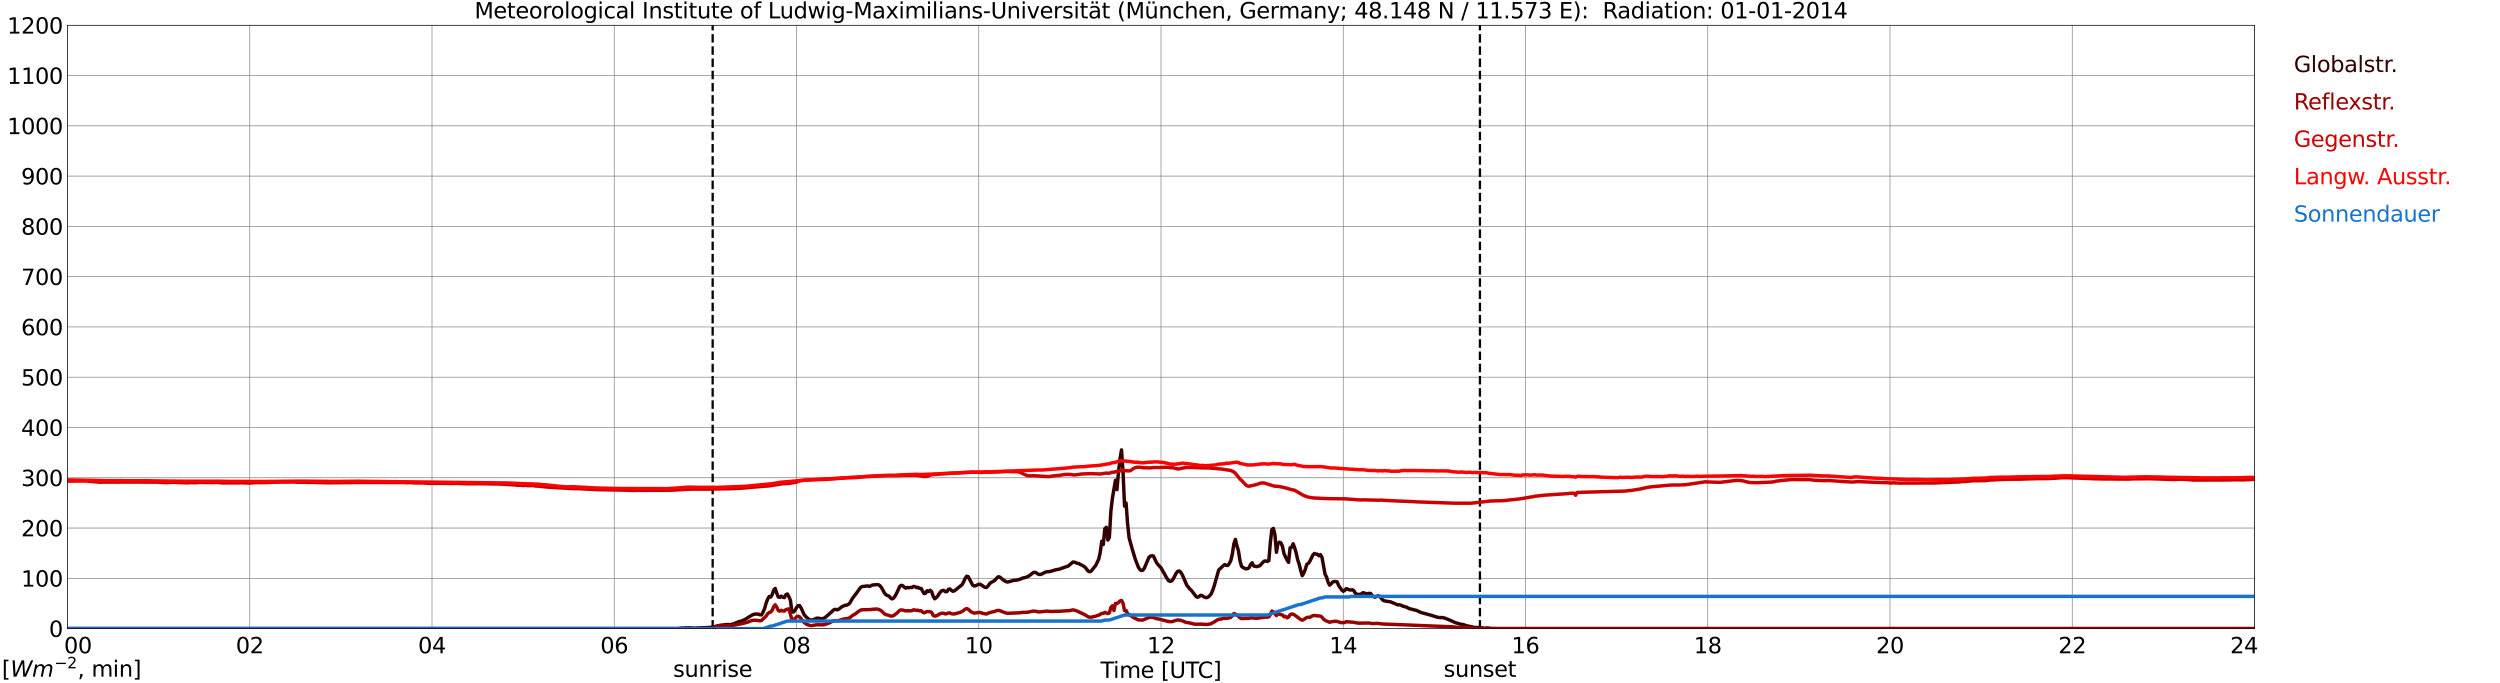 <?xml version="1.0" encoding="utf-8" standalone="no"?>
<!DOCTYPE svg PUBLIC "-//W3C//DTD SVG 1.1//EN"
  "http://www.w3.org/Graphics/SVG/1.1/DTD/svg11.dtd">
<svg xmlns:xlink="http://www.w3.org/1999/xlink" width="1085.4pt" height="296.64pt" viewBox="0 0 1085.4 296.64" xmlns="http://www.w3.org/2000/svg" version="1.1">
 <defs>
  <style type="text/css">*{stroke-linejoin: round; stroke-linecap: butt}</style>
 </defs>
 <g id="figure_1">
  <g id="patch_1">
   <path d="M 0 296.64 
L 1085.4 296.64 
L 1085.4 0 
L 0 0 
z
" style="fill: #ffffff"/>
  </g>
  <g id="axes_1">
   <g id="patch_2">
    <path d="M 29.306 272.909 
L 978.814 272.909 
L 978.814 10.976 
L 29.306 10.976 
z
" style="fill: #ffffff"/>
   </g>
   <g id="patch_3">
    <path d="M 978.814 272.909 
L 978.814 272.909 
L 978.814 10.976 
L 978.814 10.976 
z
" clip-path="url(#pf29394fbc1)" style="fill: #d3d3d3; opacity: 0.25; stroke: #d3d3d3; stroke-linejoin: miter"/>
   </g>
   <g id="matplotlib.axis_1">
    <g id="xtick_1">
     <g id="line2d_1">
      <path d="M 29.306 272.909 
L 29.306 10.976 
" clip-path="url(#pf29394fbc1)" style="fill: none; stroke: #808080; stroke-width: 0.3; stroke-linecap: square"/>
     </g>
     <g id="line2d_2"/>
     <g id="text_1">
      <!--    00 -->
      <g transform="translate(18.733 283.627) scale(0.095 -0.095)">
       <defs>
        <path id="DejaVuSans-20" transform="scale(0.016)"/>
        <path id="DejaVuSans-30" d="M 2034 4250 
Q 1547 4250 1301 3770 
Q 1056 3291 1056 2328 
Q 1056 1369 1301 889 
Q 1547 409 2034 409 
Q 2525 409 2770 889 
Q 3016 1369 3016 2328 
Q 3016 3291 2770 3770 
Q 2525 4250 2034 4250 
z
M 2034 4750 
Q 2819 4750 3233 4129 
Q 3647 3509 3647 2328 
Q 3647 1150 3233 529 
Q 2819 -91 2034 -91 
Q 1250 -91 836 529 
Q 422 1150 422 2328 
Q 422 3509 836 4129 
Q 1250 4750 2034 4750 
z
" transform="scale(0.016)"/>
       </defs>
       <use xlink:href="#DejaVuSans-20"/>
       <use xlink:href="#DejaVuSans-20" transform="translate(31.787 0)"/>
       <use xlink:href="#DejaVuSans-20" transform="translate(63.574 0)"/>
       <use xlink:href="#DejaVuSans-30" transform="translate(95.361 0)"/>
       <use xlink:href="#DejaVuSans-30" transform="translate(158.984 0)"/>
      </g>
     </g>
    </g>
    <g id="xtick_2">
     <g id="line2d_3">
      <path d="M 108.431 272.909 
L 108.431 10.976 
" clip-path="url(#pf29394fbc1)" style="fill: none; stroke: #808080; stroke-width: 0.3; stroke-linecap: square"/>
     </g>
     <g id="line2d_4"/>
     <g id="text_2">
      <!-- 02 -->
      <g transform="translate(102.387 283.627) scale(0.095 -0.095)">
       <defs>
        <path id="DejaVuSans-32" d="M 1228 531 
L 3431 531 
L 3431 0 
L 469 0 
L 469 531 
Q 828 903 1448 1529 
Q 2069 2156 2228 2338 
Q 2531 2678 2651 2914 
Q 2772 3150 2772 3378 
Q 2772 3750 2511 3984 
Q 2250 4219 1831 4219 
Q 1534 4219 1204 4116 
Q 875 4013 500 3803 
L 500 4441 
Q 881 4594 1212 4672 
Q 1544 4750 1819 4750 
Q 2544 4750 2975 4387 
Q 3406 4025 3406 3419 
Q 3406 3131 3298 2873 
Q 3191 2616 2906 2266 
Q 2828 2175 2409 1742 
Q 1991 1309 1228 531 
z
" transform="scale(0.016)"/>
       </defs>
       <use xlink:href="#DejaVuSans-30"/>
       <use xlink:href="#DejaVuSans-32" transform="translate(63.623 0)"/>
      </g>
     </g>
    </g>
    <g id="xtick_3">
     <g id="line2d_5">
      <path d="M 187.557 272.909 
L 187.557 10.976 
" clip-path="url(#pf29394fbc1)" style="fill: none; stroke: #808080; stroke-width: 0.3; stroke-linecap: square"/>
     </g>
     <g id="line2d_6"/>
     <g id="text_3">
      <!-- 04 -->
      <g transform="translate(181.513 283.627) scale(0.095 -0.095)">
       <defs>
        <path id="DejaVuSans-34" d="M 2419 4116 
L 825 1625 
L 2419 1625 
L 2419 4116 
z
M 2253 4666 
L 3047 4666 
L 3047 1625 
L 3713 1625 
L 3713 1100 
L 3047 1100 
L 3047 0 
L 2419 0 
L 2419 1100 
L 313 1100 
L 313 1709 
L 2253 4666 
z
" transform="scale(0.016)"/>
       </defs>
       <use xlink:href="#DejaVuSans-30"/>
       <use xlink:href="#DejaVuSans-34" transform="translate(63.623 0)"/>
      </g>
     </g>
    </g>
    <g id="xtick_4">
     <g id="line2d_7">
      <path d="M 266.683 272.909 
L 266.683 10.976 
" clip-path="url(#pf29394fbc1)" style="fill: none; stroke: #808080; stroke-width: 0.3; stroke-linecap: square"/>
     </g>
     <g id="line2d_8"/>
     <g id="text_4">
      <!-- 06 -->
      <g transform="translate(260.638 283.627) scale(0.095 -0.095)">
       <defs>
        <path id="DejaVuSans-36" d="M 2113 2584 
Q 1688 2584 1439 2293 
Q 1191 2003 1191 1497 
Q 1191 994 1439 701 
Q 1688 409 2113 409 
Q 2538 409 2786 701 
Q 3034 994 3034 1497 
Q 3034 2003 2786 2293 
Q 2538 2584 2113 2584 
z
M 3366 4563 
L 3366 3988 
Q 3128 4100 2886 4159 
Q 2644 4219 2406 4219 
Q 1781 4219 1451 3797 
Q 1122 3375 1075 2522 
Q 1259 2794 1537 2939 
Q 1816 3084 2150 3084 
Q 2853 3084 3261 2657 
Q 3669 2231 3669 1497 
Q 3669 778 3244 343 
Q 2819 -91 2113 -91 
Q 1303 -91 875 529 
Q 447 1150 447 2328 
Q 447 3434 972 4092 
Q 1497 4750 2381 4750 
Q 2619 4750 2861 4703 
Q 3103 4656 3366 4563 
z
" transform="scale(0.016)"/>
       </defs>
       <use xlink:href="#DejaVuSans-30"/>
       <use xlink:href="#DejaVuSans-36" transform="translate(63.623 0)"/>
      </g>
     </g>
    </g>
    <g id="xtick_5">
     <g id="line2d_9">
      <path d="M 345.808 272.909 
L 345.808 10.976 
" clip-path="url(#pf29394fbc1)" style="fill: none; stroke: #808080; stroke-width: 0.3; stroke-linecap: square"/>
     </g>
     <g id="line2d_10"/>
     <g id="text_5">
      <!-- 08 -->
      <g transform="translate(339.764 283.627) scale(0.095 -0.095)">
       <defs>
        <path id="DejaVuSans-38" d="M 2034 2216 
Q 1584 2216 1326 1975 
Q 1069 1734 1069 1313 
Q 1069 891 1326 650 
Q 1584 409 2034 409 
Q 2484 409 2743 651 
Q 3003 894 3003 1313 
Q 3003 1734 2745 1975 
Q 2488 2216 2034 2216 
z
M 1403 2484 
Q 997 2584 770 2862 
Q 544 3141 544 3541 
Q 544 4100 942 4425 
Q 1341 4750 2034 4750 
Q 2731 4750 3128 4425 
Q 3525 4100 3525 3541 
Q 3525 3141 3298 2862 
Q 3072 2584 2669 2484 
Q 3125 2378 3379 2068 
Q 3634 1759 3634 1313 
Q 3634 634 3220 271 
Q 2806 -91 2034 -91 
Q 1263 -91 848 271 
Q 434 634 434 1313 
Q 434 1759 690 2068 
Q 947 2378 1403 2484 
z
M 1172 3481 
Q 1172 3119 1398 2916 
Q 1625 2713 2034 2713 
Q 2441 2713 2670 2916 
Q 2900 3119 2900 3481 
Q 2900 3844 2670 4047 
Q 2441 4250 2034 4250 
Q 1625 4250 1398 4047 
Q 1172 3844 1172 3481 
z
" transform="scale(0.016)"/>
       </defs>
       <use xlink:href="#DejaVuSans-30"/>
       <use xlink:href="#DejaVuSans-38" transform="translate(63.623 0)"/>
      </g>
     </g>
    </g>
    <g id="xtick_6">
     <g id="line2d_11">
      <path d="M 424.934 272.909 
L 424.934 10.976 
" clip-path="url(#pf29394fbc1)" style="fill: none; stroke: #808080; stroke-width: 0.3; stroke-linecap: square"/>
     </g>
     <g id="line2d_12"/>
     <g id="text_6">
      <!-- 10 -->
      <g transform="translate(418.89 283.627) scale(0.095 -0.095)">
       <defs>
        <path id="DejaVuSans-31" d="M 794 531 
L 1825 531 
L 1825 4091 
L 703 3866 
L 703 4441 
L 1819 4666 
L 2450 4666 
L 2450 531 
L 3481 531 
L 3481 0 
L 794 0 
L 794 531 
z
" transform="scale(0.016)"/>
       </defs>
       <use xlink:href="#DejaVuSans-31"/>
       <use xlink:href="#DejaVuSans-30" transform="translate(63.623 0)"/>
      </g>
     </g>
    </g>
    <g id="xtick_7">
     <g id="line2d_13">
      <path d="M 504.06 272.909 
L 504.06 10.976 
" clip-path="url(#pf29394fbc1)" style="fill: none; stroke: #808080; stroke-width: 0.3; stroke-linecap: square"/>
     </g>
     <g id="line2d_14"/>
     <g id="text_7">
      <!-- 12 -->
      <g transform="translate(498.015 283.627) scale(0.095 -0.095)">
       <use xlink:href="#DejaVuSans-31"/>
       <use xlink:href="#DejaVuSans-32" transform="translate(63.623 0)"/>
      </g>
     </g>
    </g>
    <g id="xtick_8">
     <g id="line2d_15">
      <path d="M 583.185 272.909 
L 583.185 10.976 
" clip-path="url(#pf29394fbc1)" style="fill: none; stroke: #808080; stroke-width: 0.3; stroke-linecap: square"/>
     </g>
     <g id="line2d_16"/>
     <g id="text_8">
      <!-- 14 -->
      <g transform="translate(577.141 283.627) scale(0.095 -0.095)">
       <use xlink:href="#DejaVuSans-31"/>
       <use xlink:href="#DejaVuSans-34" transform="translate(63.623 0)"/>
      </g>
     </g>
    </g>
    <g id="xtick_9">
     <g id="line2d_17">
      <path d="M 662.311 272.909 
L 662.311 10.976 
" clip-path="url(#pf29394fbc1)" style="fill: none; stroke: #808080; stroke-width: 0.3; stroke-linecap: square"/>
     </g>
     <g id="line2d_18"/>
     <g id="text_9">
      <!-- 16 -->
      <g transform="translate(656.267 283.627) scale(0.095 -0.095)">
       <use xlink:href="#DejaVuSans-31"/>
       <use xlink:href="#DejaVuSans-36" transform="translate(63.623 0)"/>
      </g>
     </g>
    </g>
    <g id="xtick_10">
     <g id="line2d_19">
      <path d="M 741.437 272.909 
L 741.437 10.976 
" clip-path="url(#pf29394fbc1)" style="fill: none; stroke: #808080; stroke-width: 0.3; stroke-linecap: square"/>
     </g>
     <g id="line2d_20"/>
     <g id="text_10">
      <!-- 18 -->
      <g transform="translate(735.392 283.627) scale(0.095 -0.095)">
       <use xlink:href="#DejaVuSans-31"/>
       <use xlink:href="#DejaVuSans-38" transform="translate(63.623 0)"/>
      </g>
     </g>
    </g>
    <g id="xtick_11">
     <g id="line2d_21">
      <path d="M 820.562 272.909 
L 820.562 10.976 
" clip-path="url(#pf29394fbc1)" style="fill: none; stroke: #808080; stroke-width: 0.3; stroke-linecap: square"/>
     </g>
     <g id="line2d_22"/>
     <g id="text_11">
      <!-- 20 -->
      <g transform="translate(814.518 283.627) scale(0.095 -0.095)">
       <use xlink:href="#DejaVuSans-32"/>
       <use xlink:href="#DejaVuSans-30" transform="translate(63.623 0)"/>
      </g>
     </g>
    </g>
    <g id="xtick_12">
     <g id="line2d_23">
      <path d="M 899.688 272.909 
L 899.688 10.976 
" clip-path="url(#pf29394fbc1)" style="fill: none; stroke: #808080; stroke-width: 0.3; stroke-linecap: square"/>
     </g>
     <g id="line2d_24"/>
     <g id="text_12">
      <!-- 22 -->
      <g transform="translate(893.644 283.627) scale(0.095 -0.095)">
       <use xlink:href="#DejaVuSans-32"/>
       <use xlink:href="#DejaVuSans-32" transform="translate(63.623 0)"/>
      </g>
     </g>
    </g>
    <g id="xtick_13">
     <g id="line2d_25">
      <path d="M 978.814 272.909 
L 978.814 10.976 
" clip-path="url(#pf29394fbc1)" style="fill: none; stroke: #808080; stroke-width: 0.3; stroke-linecap: square"/>
     </g>
     <g id="line2d_26"/>
     <g id="text_13">
      <!-- 24    -->
      <g transform="translate(968.241 283.627) scale(0.095 -0.095)">
       <use xlink:href="#DejaVuSans-32"/>
       <use xlink:href="#DejaVuSans-34" transform="translate(63.623 0)"/>
       <use xlink:href="#DejaVuSans-20" transform="translate(127.246 0)"/>
       <use xlink:href="#DejaVuSans-20" transform="translate(159.033 0)"/>
       <use xlink:href="#DejaVuSans-20" transform="translate(190.82 0)"/>
      </g>
     </g>
    </g>
    <g id="text_14">
     <!-- Time [UTC] -->
     <g transform="translate(477.806 294.322) scale(0.095 -0.095)">
      <defs>
       <path id="DejaVuSans-54" d="M -19 4666 
L 3928 4666 
L 3928 4134 
L 2272 4134 
L 2272 0 
L 1638 0 
L 1638 4134 
L -19 4134 
L -19 4666 
z
" transform="scale(0.016)"/>
       <path id="DejaVuSans-69" d="M 603 3500 
L 1178 3500 
L 1178 0 
L 603 0 
L 603 3500 
z
M 603 4863 
L 1178 4863 
L 1178 4134 
L 603 4134 
L 603 4863 
z
" transform="scale(0.016)"/>
       <path id="DejaVuSans-6d" d="M 3328 2828 
Q 3544 3216 3844 3400 
Q 4144 3584 4550 3584 
Q 5097 3584 5394 3201 
Q 5691 2819 5691 2113 
L 5691 0 
L 5113 0 
L 5113 2094 
Q 5113 2597 4934 2840 
Q 4756 3084 4391 3084 
Q 3944 3084 3684 2787 
Q 3425 2491 3425 1978 
L 3425 0 
L 2847 0 
L 2847 2094 
Q 2847 2600 2669 2842 
Q 2491 3084 2119 3084 
Q 1678 3084 1418 2786 
Q 1159 2488 1159 1978 
L 1159 0 
L 581 0 
L 581 3500 
L 1159 3500 
L 1159 2956 
Q 1356 3278 1631 3431 
Q 1906 3584 2284 3584 
Q 2666 3584 2933 3390 
Q 3200 3197 3328 2828 
z
" transform="scale(0.016)"/>
       <path id="DejaVuSans-65" d="M 3597 1894 
L 3597 1613 
L 953 1613 
Q 991 1019 1311 708 
Q 1631 397 2203 397 
Q 2534 397 2845 478 
Q 3156 559 3463 722 
L 3463 178 
Q 3153 47 2828 -22 
Q 2503 -91 2169 -91 
Q 1331 -91 842 396 
Q 353 884 353 1716 
Q 353 2575 817 3079 
Q 1281 3584 2069 3584 
Q 2775 3584 3186 3129 
Q 3597 2675 3597 1894 
z
M 3022 2063 
Q 3016 2534 2758 2815 
Q 2500 3097 2075 3097 
Q 1594 3097 1305 2825 
Q 1016 2553 972 2059 
L 3022 2063 
z
" transform="scale(0.016)"/>
       <path id="DejaVuSans-5b" d="M 550 4863 
L 1875 4863 
L 1875 4416 
L 1125 4416 
L 1125 -397 
L 1875 -397 
L 1875 -844 
L 550 -844 
L 550 4863 
z
" transform="scale(0.016)"/>
       <path id="DejaVuSans-55" d="M 556 4666 
L 1191 4666 
L 1191 1831 
Q 1191 1081 1462 751 
Q 1734 422 2344 422 
Q 2950 422 3222 751 
Q 3494 1081 3494 1831 
L 3494 4666 
L 4128 4666 
L 4128 1753 
Q 4128 841 3676 375 
Q 3225 -91 2344 -91 
Q 1459 -91 1007 375 
Q 556 841 556 1753 
L 556 4666 
z
" transform="scale(0.016)"/>
       <path id="DejaVuSans-43" d="M 4122 4306 
L 4122 3641 
Q 3803 3938 3442 4084 
Q 3081 4231 2675 4231 
Q 1875 4231 1450 3742 
Q 1025 3253 1025 2328 
Q 1025 1406 1450 917 
Q 1875 428 2675 428 
Q 3081 428 3442 575 
Q 3803 722 4122 1019 
L 4122 359 
Q 3791 134 3420 21 
Q 3050 -91 2638 -91 
Q 1578 -91 968 557 
Q 359 1206 359 2328 
Q 359 3453 968 4101 
Q 1578 4750 2638 4750 
Q 3056 4750 3426 4639 
Q 3797 4528 4122 4306 
z
" transform="scale(0.016)"/>
       <path id="DejaVuSans-5d" d="M 1947 4863 
L 1947 -844 
L 622 -844 
L 622 -397 
L 1369 -397 
L 1369 4416 
L 622 4416 
L 622 4863 
L 1947 4863 
z
" transform="scale(0.016)"/>
      </defs>
      <use xlink:href="#DejaVuSans-54"/>
      <use xlink:href="#DejaVuSans-69" transform="translate(57.959 0)"/>
      <use xlink:href="#DejaVuSans-6d" transform="translate(85.742 0)"/>
      <use xlink:href="#DejaVuSans-65" transform="translate(183.154 0)"/>
      <use xlink:href="#DejaVuSans-20" transform="translate(244.678 0)"/>
      <use xlink:href="#DejaVuSans-5b" transform="translate(276.465 0)"/>
      <use xlink:href="#DejaVuSans-55" transform="translate(315.479 0)"/>
      <use xlink:href="#DejaVuSans-54" transform="translate(388.672 0)"/>
      <use xlink:href="#DejaVuSans-43" transform="translate(443.881 0)"/>
      <use xlink:href="#DejaVuSans-5d" transform="translate(513.705 0)"/>
     </g>
    </g>
   </g>
   <g id="matplotlib.axis_2">
    <g id="ytick_1">
     <g id="line2d_27">
      <path d="M 29.306 272.909 
L 978.814 272.909 
" clip-path="url(#pf29394fbc1)" style="fill: none; stroke: #808080; stroke-width: 0.3; stroke-linecap: square"/>
     </g>
     <g id="line2d_28"/>
     <g id="text_15">
      <!-- 0 -->
      <g transform="translate(21.261 276.518) scale(0.095 -0.095)">
       <use xlink:href="#DejaVuSans-30"/>
      </g>
     </g>
    </g>
    <g id="ytick_2">
     <g id="line2d_29">
      <path d="M 29.306 251.081 
L 978.814 251.081 
" clip-path="url(#pf29394fbc1)" style="fill: none; stroke: #808080; stroke-width: 0.3; stroke-linecap: square"/>
     </g>
     <g id="line2d_30"/>
     <g id="text_16">
      <!-- 100 -->
      <g transform="translate(9.173 254.69) scale(0.095 -0.095)">
       <use xlink:href="#DejaVuSans-31"/>
       <use xlink:href="#DejaVuSans-30" transform="translate(63.623 0)"/>
       <use xlink:href="#DejaVuSans-30" transform="translate(127.246 0)"/>
      </g>
     </g>
    </g>
    <g id="ytick_3">
     <g id="line2d_31">
      <path d="M 29.306 229.253 
L 978.814 229.253 
" clip-path="url(#pf29394fbc1)" style="fill: none; stroke: #808080; stroke-width: 0.3; stroke-linecap: square"/>
     </g>
     <g id="line2d_32"/>
     <g id="text_17">
      <!-- 200 -->
      <g transform="translate(9.173 232.863) scale(0.095 -0.095)">
       <use xlink:href="#DejaVuSans-32"/>
       <use xlink:href="#DejaVuSans-30" transform="translate(63.623 0)"/>
       <use xlink:href="#DejaVuSans-30" transform="translate(127.246 0)"/>
      </g>
     </g>
    </g>
    <g id="ytick_4">
     <g id="line2d_33">
      <path d="M 29.306 207.426 
L 978.814 207.426 
" clip-path="url(#pf29394fbc1)" style="fill: none; stroke: #808080; stroke-width: 0.3; stroke-linecap: square"/>
     </g>
     <g id="line2d_34"/>
     <g id="text_18">
      <!-- 300 -->
      <g transform="translate(9.173 211.035) scale(0.095 -0.095)">
       <defs>
        <path id="DejaVuSans-33" d="M 2597 2516 
Q 3050 2419 3304 2112 
Q 3559 1806 3559 1356 
Q 3559 666 3084 287 
Q 2609 -91 1734 -91 
Q 1441 -91 1130 -33 
Q 819 25 488 141 
L 488 750 
Q 750 597 1062 519 
Q 1375 441 1716 441 
Q 2309 441 2620 675 
Q 2931 909 2931 1356 
Q 2931 1769 2642 2001 
Q 2353 2234 1838 2234 
L 1294 2234 
L 1294 2753 
L 1863 2753 
Q 2328 2753 2575 2939 
Q 2822 3125 2822 3475 
Q 2822 3834 2567 4026 
Q 2313 4219 1838 4219 
Q 1578 4219 1281 4162 
Q 984 4106 628 3988 
L 628 4550 
Q 988 4650 1302 4700 
Q 1616 4750 1894 4750 
Q 2613 4750 3031 4423 
Q 3450 4097 3450 3541 
Q 3450 3153 3228 2886 
Q 3006 2619 2597 2516 
z
" transform="scale(0.016)"/>
       </defs>
       <use xlink:href="#DejaVuSans-33"/>
       <use xlink:href="#DejaVuSans-30" transform="translate(63.623 0)"/>
       <use xlink:href="#DejaVuSans-30" transform="translate(127.246 0)"/>
      </g>
     </g>
    </g>
    <g id="ytick_5">
     <g id="line2d_35">
      <path d="M 29.306 185.598 
L 978.814 185.598 
" clip-path="url(#pf29394fbc1)" style="fill: none; stroke: #808080; stroke-width: 0.3; stroke-linecap: square"/>
     </g>
     <g id="line2d_36"/>
     <g id="text_19">
      <!-- 400 -->
      <g transform="translate(9.173 189.207) scale(0.095 -0.095)">
       <use xlink:href="#DejaVuSans-34"/>
       <use xlink:href="#DejaVuSans-30" transform="translate(63.623 0)"/>
       <use xlink:href="#DejaVuSans-30" transform="translate(127.246 0)"/>
      </g>
     </g>
    </g>
    <g id="ytick_6">
     <g id="line2d_37">
      <path d="M 29.306 163.77 
L 978.814 163.77 
" clip-path="url(#pf29394fbc1)" style="fill: none; stroke: #808080; stroke-width: 0.3; stroke-linecap: square"/>
     </g>
     <g id="line2d_38"/>
     <g id="text_20">
      <!-- 500 -->
      <g transform="translate(9.173 167.379) scale(0.095 -0.095)">
       <defs>
        <path id="DejaVuSans-35" d="M 691 4666 
L 3169 4666 
L 3169 4134 
L 1269 4134 
L 1269 2991 
Q 1406 3038 1543 3061 
Q 1681 3084 1819 3084 
Q 2600 3084 3056 2656 
Q 3513 2228 3513 1497 
Q 3513 744 3044 326 
Q 2575 -91 1722 -91 
Q 1428 -91 1123 -41 
Q 819 9 494 109 
L 494 744 
Q 775 591 1075 516 
Q 1375 441 1709 441 
Q 2250 441 2565 725 
Q 2881 1009 2881 1497 
Q 2881 1984 2565 2268 
Q 2250 2553 1709 2553 
Q 1456 2553 1204 2497 
Q 953 2441 691 2322 
L 691 4666 
z
" transform="scale(0.016)"/>
       </defs>
       <use xlink:href="#DejaVuSans-35"/>
       <use xlink:href="#DejaVuSans-30" transform="translate(63.623 0)"/>
       <use xlink:href="#DejaVuSans-30" transform="translate(127.246 0)"/>
      </g>
     </g>
    </g>
    <g id="ytick_7">
     <g id="line2d_39">
      <path d="M 29.306 141.942 
L 978.814 141.942 
" clip-path="url(#pf29394fbc1)" style="fill: none; stroke: #808080; stroke-width: 0.3; stroke-linecap: square"/>
     </g>
     <g id="line2d_40"/>
     <g id="text_21">
      <!-- 600 -->
      <g transform="translate(9.173 145.551) scale(0.095 -0.095)">
       <use xlink:href="#DejaVuSans-36"/>
       <use xlink:href="#DejaVuSans-30" transform="translate(63.623 0)"/>
       <use xlink:href="#DejaVuSans-30" transform="translate(127.246 0)"/>
      </g>
     </g>
    </g>
    <g id="ytick_8">
     <g id="line2d_41">
      <path d="M 29.306 120.114 
L 978.814 120.114 
" clip-path="url(#pf29394fbc1)" style="fill: none; stroke: #808080; stroke-width: 0.3; stroke-linecap: square"/>
     </g>
     <g id="line2d_42"/>
     <g id="text_22">
      <!-- 700 -->
      <g transform="translate(9.173 123.724) scale(0.095 -0.095)">
       <defs>
        <path id="DejaVuSans-37" d="M 525 4666 
L 3525 4666 
L 3525 4397 
L 1831 0 
L 1172 0 
L 2766 4134 
L 525 4134 
L 525 4666 
z
" transform="scale(0.016)"/>
       </defs>
       <use xlink:href="#DejaVuSans-37"/>
       <use xlink:href="#DejaVuSans-30" transform="translate(63.623 0)"/>
       <use xlink:href="#DejaVuSans-30" transform="translate(127.246 0)"/>
      </g>
     </g>
    </g>
    <g id="ytick_9">
     <g id="line2d_43">
      <path d="M 29.306 98.287 
L 978.814 98.287 
" clip-path="url(#pf29394fbc1)" style="fill: none; stroke: #808080; stroke-width: 0.3; stroke-linecap: square"/>
     </g>
     <g id="line2d_44"/>
     <g id="text_23">
      <!-- 800 -->
      <g transform="translate(9.173 101.896) scale(0.095 -0.095)">
       <use xlink:href="#DejaVuSans-38"/>
       <use xlink:href="#DejaVuSans-30" transform="translate(63.623 0)"/>
       <use xlink:href="#DejaVuSans-30" transform="translate(127.246 0)"/>
      </g>
     </g>
    </g>
    <g id="ytick_10">
     <g id="line2d_45">
      <path d="M 29.306 76.459 
L 978.814 76.459 
" clip-path="url(#pf29394fbc1)" style="fill: none; stroke: #808080; stroke-width: 0.3; stroke-linecap: square"/>
     </g>
     <g id="line2d_46"/>
     <g id="text_24">
      <!-- 900 -->
      <g transform="translate(9.173 80.068) scale(0.095 -0.095)">
       <defs>
        <path id="DejaVuSans-39" d="M 703 97 
L 703 672 
Q 941 559 1184 500 
Q 1428 441 1663 441 
Q 2288 441 2617 861 
Q 2947 1281 2994 2138 
Q 2813 1869 2534 1725 
Q 2256 1581 1919 1581 
Q 1219 1581 811 2004 
Q 403 2428 403 3163 
Q 403 3881 828 4315 
Q 1253 4750 1959 4750 
Q 2769 4750 3195 4129 
Q 3622 3509 3622 2328 
Q 3622 1225 3098 567 
Q 2575 -91 1691 -91 
Q 1453 -91 1209 -44 
Q 966 3 703 97 
z
M 1959 2075 
Q 2384 2075 2632 2365 
Q 2881 2656 2881 3163 
Q 2881 3666 2632 3958 
Q 2384 4250 1959 4250 
Q 1534 4250 1286 3958 
Q 1038 3666 1038 3163 
Q 1038 2656 1286 2365 
Q 1534 2075 1959 2075 
z
" transform="scale(0.016)"/>
       </defs>
       <use xlink:href="#DejaVuSans-39"/>
       <use xlink:href="#DejaVuSans-30" transform="translate(63.623 0)"/>
       <use xlink:href="#DejaVuSans-30" transform="translate(127.246 0)"/>
      </g>
     </g>
    </g>
    <g id="ytick_11">
     <g id="line2d_47">
      <path d="M 29.306 54.631 
L 978.814 54.631 
" clip-path="url(#pf29394fbc1)" style="fill: none; stroke: #808080; stroke-width: 0.3; stroke-linecap: square"/>
     </g>
     <g id="line2d_48"/>
     <g id="text_25">
      <!-- 1000 -->
      <g transform="translate(3.128 58.24) scale(0.095 -0.095)">
       <use xlink:href="#DejaVuSans-31"/>
       <use xlink:href="#DejaVuSans-30" transform="translate(63.623 0)"/>
       <use xlink:href="#DejaVuSans-30" transform="translate(127.246 0)"/>
       <use xlink:href="#DejaVuSans-30" transform="translate(190.869 0)"/>
      </g>
     </g>
    </g>
    <g id="ytick_12">
     <g id="line2d_49">
      <path d="M 29.306 32.803 
L 978.814 32.803 
" clip-path="url(#pf29394fbc1)" style="fill: none; stroke: #808080; stroke-width: 0.3; stroke-linecap: square"/>
     </g>
     <g id="line2d_50"/>
     <g id="text_26">
      <!-- 1100 -->
      <g transform="translate(3.128 36.413) scale(0.095 -0.095)">
       <use xlink:href="#DejaVuSans-31"/>
       <use xlink:href="#DejaVuSans-31" transform="translate(63.623 0)"/>
       <use xlink:href="#DejaVuSans-30" transform="translate(127.246 0)"/>
       <use xlink:href="#DejaVuSans-30" transform="translate(190.869 0)"/>
      </g>
     </g>
    </g>
    <g id="ytick_13">
     <g id="line2d_51">
      <path d="M 29.306 10.976 
L 978.814 10.976 
" clip-path="url(#pf29394fbc1)" style="fill: none; stroke: #808080; stroke-width: 0.3; stroke-linecap: square"/>
     </g>
     <g id="line2d_52"/>
     <g id="text_27">
      <!-- 1200 -->
      <g transform="translate(3.128 14.585) scale(0.095 -0.095)">
       <use xlink:href="#DejaVuSans-31"/>
       <use xlink:href="#DejaVuSans-32" transform="translate(63.623 0)"/>
       <use xlink:href="#DejaVuSans-30" transform="translate(127.246 0)"/>
       <use xlink:href="#DejaVuSans-30" transform="translate(190.869 0)"/>
      </g>
     </g>
    </g>
   </g>
   <g id="line2d_53">
    <path d="M 309.411 272.909 
L 309.411 10.976 
" clip-path="url(#pf29394fbc1)" style="fill: none; stroke-dasharray: 3.7,1.6; stroke-dashoffset: 0; stroke: #000000"/>
   </g>
   <g id="line2d_54">
    <path d="M 642.53 272.909 
L 642.53 10.976 
" clip-path="url(#pf29394fbc1)" style="fill: none; stroke-dasharray: 3.7,1.6; stroke-dashoffset: 0; stroke: #000000"/>
   </g>
   <g id="line2d_55">
    <path d="M 29.306 272.909 
L 294.377 272.909 
L 295.696 272.688 
L 297.014 272.688 
L 297.674 272.568 
L 298.333 272.627 
L 299.652 272.568 
L 301.63 272.749 
L 302.949 272.608 
L 304.927 272.568 
L 308.224 272.407 
L 310.202 272.086 
L 311.521 271.704 
L 312.839 271.462 
L 315.477 271.16 
L 316.796 271.18 
L 317.455 271.141 
L 318.774 270.739 
L 320.752 269.934 
L 322.071 269.574 
L 323.39 268.991 
L 325.368 267.744 
L 326.686 266.939 
L 327.346 266.699 
L 328.005 266.598 
L 329.324 266.638 
L 329.983 266.939 
L 330.643 266.939 
L 331.302 265.714 
L 331.961 264.206 
L 332.621 261.855 
L 333.28 260.166 
L 333.94 258.981 
L 334.599 259.223 
L 335.258 258.177 
L 335.918 256.187 
L 336.577 255.484 
L 337.236 257.533 
L 337.896 259.201 
L 338.555 259.343 
L 339.215 258.819 
L 339.874 259.301 
L 340.533 259.463 
L 341.193 258.177 
L 341.852 257.876 
L 342.512 259.081 
L 343.171 260.589 
L 343.83 265.673 
L 344.49 265.714 
L 345.149 265.009 
L 345.808 263.785 
L 346.468 262.979 
L 347.127 262.901 
L 347.787 263.924 
L 349.105 266.819 
L 349.765 267.644 
L 351.083 268.81 
L 351.743 269.111 
L 352.402 269.231 
L 353.062 269.091 
L 354.38 268.447 
L 355.04 268.366 
L 357.018 268.668 
L 357.677 268.408 
L 358.337 268.026 
L 360.974 265.734 
L 361.634 265.031 
L 362.293 264.608 
L 362.952 264.588 
L 363.612 264.769 
L 364.271 264.387 
L 365.59 263.361 
L 366.909 262.8 
L 367.568 262.759 
L 368.227 262.438 
L 368.887 261.914 
L 370.206 259.644 
L 372.184 257.071 
L 373.502 255.182 
L 374.162 254.678 
L 376.799 254.377 
L 377.459 254.619 
L 378.777 253.995 
L 380.756 253.794 
L 381.415 253.875 
L 382.074 254.318 
L 382.734 255.161 
L 384.053 257.533 
L 384.712 258.278 
L 386.031 258.86 
L 386.69 259.664 
L 387.349 260.026 
L 388.009 259.603 
L 388.668 258.679 
L 389.328 257.472 
L 390.646 254.578 
L 391.306 254.117 
L 391.965 254.318 
L 392.624 254.982 
L 393.284 255.342 
L 393.943 255.041 
L 394.603 255.202 
L 395.262 255.021 
L 395.921 255.082 
L 396.581 254.619 
L 397.24 254.678 
L 397.899 255.141 
L 398.559 255.001 
L 399.218 255.464 
L 399.878 255.464 
L 401.196 257.714 
L 401.856 257.533 
L 402.515 256.468 
L 403.175 256.83 
L 403.834 256.267 
L 404.493 256.87 
L 405.153 258.86 
L 405.812 259.965 
L 406.471 259.502 
L 407.131 258.78 
L 407.79 257.653 
L 408.45 256.85 
L 409.109 256.368 
L 409.768 256.328 
L 410.428 256.889 
L 411.087 256.85 
L 411.746 255.885 
L 412.406 255.704 
L 413.065 256.328 
L 413.725 256.708 
L 414.384 256.507 
L 417.681 253.855 
L 418.34 252.69 
L 419 251.201 
L 419.659 250.177 
L 420.318 250.317 
L 422.297 254.037 
L 422.956 254.419 
L 423.615 254.298 
L 424.934 253.655 
L 425.593 253.655 
L 427.572 254.982 
L 428.231 255.082 
L 428.89 254.499 
L 429.55 253.554 
L 430.209 252.91 
L 431.528 252.247 
L 432.187 251.644 
L 432.847 250.88 
L 433.506 250.378 
L 434.165 250.618 
L 435.484 251.725 
L 436.803 252.548 
L 437.462 252.69 
L 438.781 252.369 
L 440.1 251.965 
L 441.419 251.845 
L 442.737 251.524 
L 444.056 250.961 
L 445.375 250.679 
L 446.694 250.077 
L 448.672 248.569 
L 449.331 248.468 
L 449.991 248.75 
L 450.65 249.232 
L 451.309 249.433 
L 451.969 249.374 
L 453.947 248.368 
L 454.606 248.228 
L 455.925 248.128 
L 458.563 247.322 
L 459.881 247.121 
L 463.838 245.716 
L 465.816 244.007 
L 466.475 244.068 
L 467.794 244.57 
L 468.453 244.71 
L 469.113 245.133 
L 469.772 245.393 
L 471.091 246.257 
L 472.409 247.927 
L 473.069 248.228 
L 473.728 247.966 
L 475.047 246.299 
L 475.706 245.515 
L 477.025 242.76 
L 477.685 239.766 
L 478.344 234.961 
L 479.003 236.408 
L 479.663 229.555 
L 480.322 228.932 
L 480.981 234.459 
L 481.641 233.313 
L 482.3 221.958 
L 482.96 216.309 
L 484.278 208.51 
L 484.938 212.573 
L 485.597 205.014 
L 486.256 199.205 
L 486.916 195.326 
L 487.575 204.974 
L 488.235 219.728 
L 488.894 218.381 
L 489.553 227.365 
L 490.213 233.494 
L 491.532 238.257 
L 492.85 242.66 
L 494.169 246.098 
L 494.828 247.202 
L 495.488 247.665 
L 496.147 247.584 
L 496.807 246.72 
L 498.785 242.038 
L 499.444 241.455 
L 500.103 241.274 
L 500.763 241.394 
L 502.082 244.207 
L 502.741 245.111 
L 504.06 246.519 
L 506.697 251.181 
L 507.357 252.087 
L 508.016 252.428 
L 508.675 252.227 
L 509.335 251.404 
L 510.654 248.87 
L 511.313 248.067 
L 511.972 247.885 
L 512.632 248.449 
L 513.291 249.514 
L 515.269 254.095 
L 516.588 255.724 
L 517.247 256.307 
L 519.226 258.9 
L 519.885 259.323 
L 520.544 259.061 
L 521.204 258.478 
L 521.863 258.559 
L 522.522 259.061 
L 523.182 259.343 
L 523.841 259.483 
L 524.501 259.223 
L 525.16 258.66 
L 525.819 257.876 
L 526.479 256.368 
L 527.138 254.438 
L 529.116 247.464 
L 530.435 246.237 
L 531.094 245.574 
L 531.754 245.133 
L 532.413 245.454 
L 533.073 245.493 
L 533.732 244.609 
L 534.391 243.323 
L 535.051 240.409 
L 535.71 236.088 
L 536.369 234.197 
L 537.029 236.972 
L 537.688 239.183 
L 538.348 243.444 
L 539.007 245.836 
L 539.666 246.419 
L 540.985 246.982 
L 541.644 246.862 
L 542.304 246.48 
L 542.963 245.033 
L 543.623 244.349 
L 544.282 245.716 
L 545.601 246.017 
L 546.919 245.635 
L 548.238 244.207 
L 548.898 243.605 
L 549.557 243.524 
L 550.216 243.764 
L 550.876 243.424 
L 551.535 235.566 
L 552.195 229.917 
L 552.854 229.415 
L 553.513 232.067 
L 554.173 239.766 
L 554.832 235.887 
L 555.491 235.385 
L 556.151 235.745 
L 556.81 237.273 
L 557.47 240.39 
L 558.788 243.182 
L 559.448 244.146 
L 560.107 237.856 
L 560.766 237.615 
L 561.426 236.088 
L 562.085 237.797 
L 562.745 240.047 
L 563.404 243.062 
L 564.063 244.952 
L 564.723 247.724 
L 565.382 249.915 
L 566.042 248.85 
L 566.701 247.183 
L 567.36 244.991 
L 568.02 244.609 
L 568.679 243.686 
L 569.998 240.973 
L 570.657 240.287 
L 571.317 240.591 
L 571.976 240.61 
L 572.635 241.313 
L 573.295 240.791 
L 573.954 241.957 
L 575.273 249.252 
L 575.932 250.518 
L 576.592 252.749 
L 577.251 254.037 
L 577.91 253.513 
L 578.57 252.69 
L 579.229 252.469 
L 579.889 252.469 
L 580.548 252.629 
L 581.207 254.257 
L 582.526 256.147 
L 583.185 256.708 
L 583.845 256.307 
L 584.504 255.564 
L 585.823 256.067 
L 586.482 256.167 
L 587.142 256.047 
L 587.801 256.488 
L 588.46 257.614 
L 589.12 257.976 
L 589.779 258.077 
L 590.439 258.035 
L 591.098 257.876 
L 591.757 257.313 
L 593.076 257.714 
L 593.736 257.754 
L 594.395 257.634 
L 595.054 257.653 
L 595.714 258.559 
L 596.373 259.02 
L 597.032 259.282 
L 597.692 258.9 
L 598.351 258.66 
L 599.011 258.919 
L 600.329 260.508 
L 600.989 260.849 
L 602.307 261.091 
L 603.626 261.253 
L 606.923 262.639 
L 607.582 262.558 
L 608.242 262.759 
L 608.901 263.102 
L 610.879 263.684 
L 611.539 264.125 
L 612.858 264.488 
L 614.176 264.83 
L 614.836 264.97 
L 615.495 265.232 
L 616.814 265.896 
L 620.77 266.961 
L 624.067 267.984 
L 625.386 268.146 
L 626.045 268.085 
L 627.364 268.386 
L 628.683 268.91 
L 631.98 270.377 
L 634.617 271.121 
L 635.276 271.141 
L 636.595 271.643 
L 637.914 271.905 
L 639.233 272.186 
L 639.892 272.387 
L 642.53 272.468 
L 644.508 272.749 
L 645.827 272.627 
L 647.145 272.85 
L 649.783 272.909 
L 978.154 272.909 
L 978.154 272.909 
" clip-path="url(#pf29394fbc1)" style="fill: none; stroke: #330000; stroke-width: 1.5; stroke-linecap: square"/>
   </g>
   <g id="line2d_56">
    <path d="M 29.306 272.909 
L 310.202 272.909 
L 310.861 272.018 
L 312.839 271.758 
L 318.114 271.536 
L 321.411 270.894 
L 322.73 270.632 
L 324.708 270.069 
L 326.027 269.528 
L 327.346 269.266 
L 328.665 269.347 
L 329.983 269.528 
L 330.643 269.405 
L 331.302 268.683 
L 331.961 268.181 
L 332.621 267.456 
L 333.28 266.472 
L 333.94 265.909 
L 334.599 265.727 
L 335.258 264.905 
L 335.918 263.357 
L 336.577 262.573 
L 337.236 263.639 
L 337.896 265.064 
L 338.555 265.345 
L 339.215 264.944 
L 339.874 265.245 
L 340.533 265.287 
L 341.193 264.682 
L 342.512 264.322 
L 343.83 269.104 
L 344.49 269.023 
L 345.149 268.563 
L 345.808 267.858 
L 346.468 267.537 
L 347.127 267.777 
L 349.105 270.27 
L 350.424 271.154 
L 351.743 271.577 
L 352.402 271.617 
L 353.721 271.396 
L 354.38 271.254 
L 357.677 271.276 
L 359.655 270.593 
L 360.315 270.311 
L 361.634 269.628 
L 362.293 269.467 
L 363.612 269.567 
L 366.249 268.764 
L 368.227 268.462 
L 368.887 268.24 
L 370.206 267.175 
L 371.524 266.411 
L 372.843 265.345 
L 373.502 264.963 
L 374.162 264.743 
L 378.118 264.643 
L 378.777 264.503 
L 380.756 264.422 
L 381.415 264.562 
L 382.074 264.824 
L 382.734 265.287 
L 384.053 266.553 
L 384.712 266.873 
L 386.031 267.194 
L 386.69 267.498 
L 387.349 267.476 
L 388.009 267.255 
L 389.328 266.251 
L 390.646 264.963 
L 391.306 264.804 
L 391.965 264.883 
L 393.284 265.245 
L 393.943 265.105 
L 394.603 265.225 
L 395.921 265.145 
L 396.581 264.763 
L 397.24 264.824 
L 397.899 265.044 
L 398.559 264.924 
L 399.218 265.206 
L 399.878 265.105 
L 400.537 265.727 
L 401.196 266.07 
L 402.515 265.468 
L 403.175 265.588 
L 403.834 265.527 
L 404.493 265.928 
L 405.153 267.194 
L 405.812 267.498 
L 406.471 267.375 
L 407.131 267.074 
L 407.79 266.633 
L 408.45 266.352 
L 409.109 266.21 
L 409.768 266.291 
L 410.428 266.553 
L 411.087 266.43 
L 411.746 266.09 
L 412.406 266.151 
L 413.065 266.43 
L 413.725 266.572 
L 414.384 266.533 
L 417.022 265.828 
L 418.34 265.064 
L 419 264.503 
L 419.659 264.221 
L 420.318 264.481 
L 421.637 265.647 
L 422.956 266.21 
L 424.934 265.909 
L 425.593 265.928 
L 426.912 266.352 
L 428.231 266.592 
L 429.55 266.009 
L 430.869 265.647 
L 431.528 265.568 
L 432.847 265.064 
L 433.506 265.005 
L 434.165 265.145 
L 436.144 265.948 
L 437.462 266.271 
L 441.419 266.109 
L 442.737 266.051 
L 444.056 265.848 
L 446.034 265.828 
L 448.672 265.287 
L 449.991 265.446 
L 450.65 265.647 
L 451.969 265.627 
L 453.947 265.365 
L 454.606 265.326 
L 455.925 265.468 
L 459.881 265.387 
L 464.497 265.086 
L 465.816 264.782 
L 467.134 265.086 
L 469.772 266.291 
L 471.091 266.954 
L 472.409 267.777 
L 473.069 267.958 
L 473.728 267.98 
L 475.047 267.657 
L 475.706 267.557 
L 476.366 267.275 
L 477.025 267.116 
L 478.344 266.31 
L 479.003 266.33 
L 479.663 265.869 
L 480.981 266.411 
L 481.641 266.051 
L 482.3 263.739 
L 482.96 263.014 
L 483.619 265.064 
L 484.278 261.988 
L 484.938 262.049 
L 485.597 261.587 
L 486.256 260.923 
L 486.916 260.683 
L 487.575 261.91 
L 488.235 265.105 
L 488.894 265.044 
L 489.553 266.411 
L 492.191 268.159 
L 494.169 269.104 
L 495.488 269.205 
L 496.147 269.224 
L 498.785 268.1 
L 499.444 267.98 
L 500.763 268.08 
L 502.082 268.622 
L 502.741 268.663 
L 507.357 269.868 
L 508.675 269.907 
L 509.335 269.748 
L 510.654 269.305 
L 511.313 269.165 
L 512.632 269.325 
L 513.95 269.787 
L 514.61 270.11 
L 517.247 270.613 
L 518.566 270.995 
L 520.544 271.014 
L 521.204 270.953 
L 523.841 271.115 
L 525.16 270.953 
L 525.819 270.772 
L 527.138 270.049 
L 528.457 269.165 
L 529.116 268.864 
L 529.776 268.823 
L 531.094 268.521 
L 531.754 268.462 
L 532.413 268.521 
L 533.732 268.24 
L 534.391 268 
L 535.051 267.336 
L 535.71 266.352 
L 536.369 266.611 
L 537.688 267.598 
L 538.348 268.259 
L 539.007 268.563 
L 542.304 268.441 
L 542.963 268.24 
L 545.601 268.441 
L 548.238 268.059 
L 549.557 267.878 
L 550.216 267.98 
L 550.876 267.777 
L 551.535 266.873 
L 552.195 265.306 
L 552.854 265.688 
L 554.173 267.275 
L 554.832 266.491 
L 556.151 266.873 
L 556.81 266.993 
L 557.47 267.777 
L 558.129 267.598 
L 558.788 268.22 
L 559.448 267.919 
L 560.107 266.854 
L 560.766 266.553 
L 561.426 266.673 
L 562.085 267.015 
L 564.723 268.984 
L 565.382 269.266 
L 566.042 268.965 
L 567.36 268.08 
L 568.02 267.98 
L 568.679 268.019 
L 569.998 267.275 
L 570.657 267.194 
L 571.317 267.336 
L 573.295 267.476 
L 573.954 267.98 
L 574.613 268.764 
L 575.273 269.325 
L 577.251 270.169 
L 577.91 269.949 
L 579.889 269.687 
L 580.548 269.807 
L 581.867 270.211 
L 582.526 270.37 
L 583.845 270.27 
L 584.504 269.907 
L 585.164 270.01 
L 585.823 269.988 
L 586.482 270.11 
L 587.142 270.089 
L 589.779 270.551 
L 591.098 270.532 
L 592.417 270.512 
L 594.395 270.492 
L 595.714 270.713 
L 597.032 270.693 
L 597.692 270.613 
L 599.011 270.752 
L 600.329 270.914 
L 612.198 271.376 
L 618.133 271.636 
L 630.661 272.14 
L 632.639 272.381 
L 633.298 272.341 
L 634.617 272.442 
L 635.276 272.381 
L 637.255 272.501 
L 639.233 272.581 
L 639.892 272.909 
L 978.154 272.909 
L 978.154 272.909 
" clip-path="url(#pf29394fbc1)" style="fill: none; stroke: #990000; stroke-width: 1.5; stroke-linecap: square"/>
   </g>
   <g id="line2d_57">
    <path d="M 29.306 208.888 
L 37.218 208.816 
L 39.197 209.023 
L 40.515 209.106 
L 43.153 209.353 
L 45.131 209.325 
L 49.087 209.325 
L 49.747 209.29 
L 51.065 209.364 
L 52.384 209.281 
L 68.209 209.333 
L 70.847 209.482 
L 72.166 209.558 
L 75.462 209.375 
L 78.759 209.547 
L 81.397 209.637 
L 82.716 209.521 
L 84.694 209.595 
L 86.672 209.427 
L 91.288 209.508 
L 92.606 209.528 
L 93.925 209.425 
L 95.244 209.534 
L 96.563 209.683 
L 105.135 209.621 
L 108.431 209.733 
L 111.069 209.506 
L 113.047 209.549 
L 117.003 209.434 
L 120.3 209.327 
L 124.916 209.285 
L 127.553 209.274 
L 129.532 209.366 
L 132.829 209.388 
L 133.488 209.464 
L 134.807 209.423 
L 142.719 209.617 
L 158.544 209.453 
L 175.029 209.514 
L 175.688 209.497 
L 176.348 209.602 
L 178.326 209.525 
L 179.645 209.661 
L 183.601 209.685 
L 186.238 209.853 
L 189.535 209.868 
L 190.854 209.84 
L 192.832 209.857 
L 196.129 209.899 
L 198.767 209.875 
L 202.723 210.038 
L 207.339 210.034 
L 209.317 210.027 
L 211.295 210.056 
L 217.229 210.169 
L 221.186 210.398 
L 223.164 210.532 
L 223.823 210.536 
L 224.482 210.706 
L 226.461 210.671 
L 227.12 210.815 
L 228.439 210.695 
L 229.098 210.852 
L 230.417 210.87 
L 231.076 210.774 
L 232.395 210.992 
L 233.714 211.084 
L 236.351 211.344 
L 237.67 211.488 
L 248.88 212.153 
L 251.517 212.173 
L 254.814 212.363 
L 259.43 212.588 
L 268.661 212.756 
L 271.958 212.834 
L 275.255 212.954 
L 276.573 212.896 
L 291.08 212.834 
L 300.311 212.356 
L 308.883 212.376 
L 310.861 212.293 
L 317.455 212.173 
L 320.093 212.066 
L 322.071 211.94 
L 325.368 211.645 
L 329.983 211.254 
L 333.94 210.942 
L 339.874 210.006 
L 342.512 209.864 
L 345.808 209.327 
L 347.127 208.768 
L 349.105 208.495 
L 351.743 208.342 
L 357.677 208.172 
L 365.59 207.62 
L 368.227 207.388 
L 370.865 207.373 
L 372.184 207.299 
L 373.502 207.161 
L 375.481 206.947 
L 378.118 206.854 
L 384.712 206.478 
L 390.646 206.487 
L 391.306 206.393 
L 392.624 206.393 
L 397.899 206.332 
L 399.218 206.533 
L 399.878 206.609 
L 401.196 206.88 
L 402.515 206.786 
L 403.175 206.605 
L 403.834 206.28 
L 405.153 206.022 
L 407.131 205.926 
L 408.45 205.745 
L 421.637 204.966 
L 426.253 205.138 
L 427.572 204.959 
L 429.55 205.005 
L 435.484 204.782 
L 437.462 204.669 
L 438.781 204.769 
L 441.419 204.771 
L 442.078 204.8 
L 443.397 205.293 
L 444.716 205.952 
L 446.034 206.504 
L 447.353 206.598 
L 448.672 206.517 
L 455.266 206.934 
L 457.903 206.55 
L 459.881 206.387 
L 462.519 205.957 
L 464.497 205.954 
L 466.475 206.234 
L 469.772 205.775 
L 472.409 205.681 
L 473.728 205.636 
L 475.047 205.703 
L 477.685 205.784 
L 480.322 205.385 
L 480.981 205.468 
L 481.641 205.433 
L 482.96 205.027 
L 483.619 205.029 
L 484.278 204.789 
L 485.597 204.546 
L 487.575 204.055 
L 488.235 204.313 
L 490.213 204.466 
L 490.872 204.252 
L 492.191 203.376 
L 492.85 203.036 
L 493.51 202.874 
L 494.828 202.826 
L 496.147 203.069 
L 499.444 203.145 
L 500.763 202.968 
L 502.082 202.968 
L 504.06 202.97 
L 505.379 202.85 
L 507.357 202.885 
L 508.016 203.056 
L 509.335 203.095 
L 511.313 203.603 
L 511.972 203.571 
L 513.291 203.241 
L 515.269 202.946 
L 517.247 202.953 
L 521.863 203.139 
L 522.522 203.101 
L 523.182 203.208 
L 524.501 203.13 
L 527.138 203.376 
L 530.435 203.658 
L 534.391 204.269 
L 535.71 204.92 
L 536.369 205.5 
L 538.348 207.989 
L 539.007 208.517 
L 540.985 210.652 
L 541.644 211.001 
L 542.304 211.101 
L 544.941 210.523 
L 547.579 209.678 
L 548.898 209.713 
L 552.854 210.944 
L 553.513 211.084 
L 554.832 211.167 
L 556.151 211.387 
L 557.47 211.673 
L 558.788 212.003 
L 560.107 212.424 
L 562.085 212.845 
L 566.042 215.166 
L 568.02 215.836 
L 569.998 216.168 
L 573.954 216.388 
L 576.592 216.48 
L 579.889 216.532 
L 583.845 216.565 
L 590.439 217.047 
L 592.417 217.023 
L 598.351 217.172 
L 599.67 217.13 
L 602.307 217.298 
L 606.923 217.519 
L 613.517 217.768 
L 614.836 217.888 
L 631.98 218.483 
L 635.936 218.464 
L 637.255 218.486 
L 638.573 218.457 
L 640.552 218.278 
L 647.145 217.51 
L 652.42 217.375 
L 654.399 217.198 
L 655.717 216.997 
L 657.036 216.916 
L 660.333 216.521 
L 664.949 215.724 
L 665.608 215.692 
L 666.267 215.447 
L 668.246 215.262 
L 670.224 215.015 
L 680.774 214.301 
L 681.433 214.175 
L 683.411 214.131 
L 684.071 215.011 
L 684.73 213.788 
L 705.83 213.199 
L 707.149 212.961 
L 707.808 212.989 
L 712.424 212.247 
L 715.062 211.621 
L 717.04 211.335 
L 718.358 211.217 
L 724.293 210.691 
L 725.612 210.584 
L 730.227 210.549 
L 730.887 210.451 
L 731.546 210.481 
L 736.821 209.715 
L 740.118 209.196 
L 746.712 209.418 
L 753.965 208.561 
L 755.284 208.606 
L 756.602 208.744 
L 758.581 209.253 
L 759.899 209.499 
L 761.878 209.567 
L 764.515 209.493 
L 769.131 209.303 
L 770.449 209.089 
L 771.109 208.905 
L 772.428 208.755 
L 773.746 208.578 
L 777.703 208.205 
L 785.615 208.229 
L 787.593 208.497 
L 788.912 208.571 
L 790.89 208.648 
L 792.868 208.654 
L 794.187 208.626 
L 798.143 208.912 
L 804.078 209.294 
L 806.715 209.084 
L 814.628 209.442 
L 819.244 209.562 
L 821.222 209.722 
L 821.881 209.61 
L 824.519 209.748 
L 839.025 209.696 
L 840.344 209.674 
L 850.894 209.235 
L 851.553 209.102 
L 852.872 209.067 
L 856.169 208.781 
L 856.828 208.707 
L 858.806 208.735 
L 860.785 208.659 
L 862.103 208.67 
L 863.422 208.467 
L 869.357 208.157 
L 873.313 208.043 
L 876.61 208.067 
L 879.907 207.947 
L 883.204 207.842 
L 890.457 207.753 
L 891.116 207.615 
L 891.775 207.674 
L 893.094 207.55 
L 895.072 207.434 
L 897.71 207.404 
L 906.282 207.735 
L 907.601 207.788 
L 908.919 207.845 
L 912.876 207.952 
L 924.085 208.013 
L 926.063 207.906 
L 927.382 207.919 
L 928.701 207.884 
L 933.316 207.849 
L 943.867 208.185 
L 947.163 208.056 
L 949.801 208.207 
L 952.438 208.432 
L 967.604 208.382 
L 969.582 208.316 
L 974.198 208.336 
L 975.517 208.266 
L 976.836 208.233 
L 978.154 208.144 
L 978.154 208.144 
" clip-path="url(#pf29394fbc1)" style="fill: none; stroke: #cc0000; stroke-width: 1.5; stroke-linecap: square"/>
   </g>
   <g id="line2d_58">
    <path d="M 29.306 208.347 
L 43.812 208.615 
L 45.79 208.678 
L 64.253 208.726 
L 69.528 208.809 
L 80.737 208.916 
L 82.716 208.919 
L 93.266 208.901 
L 95.244 208.912 
L 98.541 208.986 
L 114.366 209.034 
L 130.85 208.871 
L 145.357 209.017 
L 155.907 208.919 
L 159.204 208.977 
L 221.186 209.693 
L 225.801 209.938 
L 227.779 209.995 
L 233.714 210.2 
L 235.692 210.451 
L 236.351 210.418 
L 243.604 211.202 
L 246.242 211.385 
L 247.561 211.322 
L 248.88 211.309 
L 258.77 211.854 
L 264.045 211.998 
L 266.683 212.038 
L 269.32 212.094 
L 289.761 212.149 
L 295.696 211.747 
L 297.674 211.571 
L 298.992 211.488 
L 302.289 211.551 
L 304.267 211.573 
L 308.883 211.592 
L 310.861 211.59 
L 313.499 211.518 
L 324.049 211.106 
L 330.643 210.446 
L 334.599 210.067 
L 337.236 209.678 
L 338.555 209.403 
L 351.743 208.264 
L 363.612 207.661 
L 364.93 207.541 
L 383.393 206.413 
L 384.712 206.437 
L 386.031 206.371 
L 388.668 206.363 
L 391.306 206.153 
L 397.899 205.93 
L 399.218 205.991 
L 400.537 205.978 
L 403.175 205.882 
L 404.493 205.828 
L 406.471 205.76 
L 409.109 205.623 
L 412.406 205.454 
L 422.297 205.018 
L 424.275 204.987 
L 426.912 204.913 
L 431.528 204.773 
L 449.991 204.075 
L 452.628 204.051 
L 461.859 203.307 
L 465.156 202.966 
L 465.816 202.807 
L 467.134 202.772 
L 469.113 202.626 
L 470.431 202.641 
L 471.75 202.451 
L 477.685 202.006 
L 478.344 201.822 
L 479.003 201.787 
L 480.981 201.408 
L 481.641 201.353 
L 482.96 200.866 
L 483.619 200.888 
L 485.597 200.286 
L 487.575 200.015 
L 488.894 200.216 
L 490.213 200.325 
L 491.532 200.502 
L 492.191 200.663 
L 493.51 200.663 
L 496.147 200.978 
L 497.466 200.786 
L 499.444 200.611 
L 500.103 200.687 
L 500.763 200.537 
L 502.741 200.55 
L 504.06 200.74 
L 504.719 200.72 
L 506.697 201.117 
L 508.016 201.488 
L 509.335 201.547 
L 510.654 201.512 
L 513.291 201.091 
L 513.95 201.102 
L 514.61 201.274 
L 515.269 201.237 
L 515.929 201.414 
L 516.588 201.403 
L 517.907 201.678 
L 519.226 201.776 
L 521.204 202.119 
L 522.522 202.056 
L 523.182 202.224 
L 527.797 201.844 
L 529.116 201.501 
L 531.094 201.395 
L 531.754 201.312 
L 532.413 201.078 
L 533.073 201.17 
L 537.029 200.65 
L 537.688 200.79 
L 538.348 201.216 
L 539.666 201.434 
L 541.644 201.875 
L 544.282 201.84 
L 547.579 201.419 
L 548.898 201.373 
L 550.876 201.504 
L 552.854 201.196 
L 553.513 201.316 
L 556.151 201.399 
L 556.81 201.613 
L 560.107 201.752 
L 560.766 201.783 
L 562.085 201.549 
L 562.745 201.881 
L 566.042 202.545 
L 568.679 202.621 
L 573.295 202.564 
L 574.613 202.698 
L 577.91 203.202 
L 579.229 203.167 
L 585.823 203.671 
L 589.779 203.887 
L 590.439 203.983 
L 591.098 203.9 
L 593.076 204.084 
L 593.736 204.226 
L 597.032 204.291 
L 598.351 204.448 
L 599.67 204.326 
L 600.329 204.516 
L 600.989 204.26 
L 601.648 204.407 
L 602.967 204.437 
L 604.286 204.645 
L 604.945 204.557 
L 606.264 204.616 
L 606.923 204.533 
L 607.582 204.57 
L 608.242 204.357 
L 610.22 204.241 
L 610.879 204.33 
L 612.198 204.287 
L 614.176 204.267 
L 615.495 204.326 
L 616.814 204.317 
L 620.77 204.402 
L 622.089 204.381 
L 624.067 204.483 
L 625.386 204.431 
L 628.683 204.466 
L 630.661 204.8 
L 633.958 205.042 
L 634.617 204.856 
L 635.276 205.029 
L 636.595 205.105 
L 637.255 205.118 
L 637.914 204.983 
L 639.233 205.225 
L 639.892 205.096 
L 642.53 205.175 
L 644.508 205.214 
L 645.167 205.217 
L 646.486 205.487 
L 651.102 206.02 
L 655.717 206.063 
L 657.695 206.338 
L 659.014 206.297 
L 660.333 206.472 
L 660.992 206.201 
L 662.97 206.162 
L 664.949 206.297 
L 666.267 206.081 
L 666.927 206.271 
L 669.564 206.251 
L 671.542 206.472 
L 672.861 206.668 
L 678.796 206.851 
L 680.114 206.753 
L 680.774 206.845 
L 681.433 206.76 
L 682.092 206.93 
L 683.411 206.976 
L 684.071 207.192 
L 684.73 206.812 
L 685.389 206.758 
L 686.708 206.886 
L 691.324 206.915 
L 692.643 206.952 
L 693.302 207.054 
L 693.961 207.017 
L 695.28 207.175 
L 702.533 207.388 
L 703.193 207.201 
L 704.511 207.281 
L 706.49 207.196 
L 708.468 207.284 
L 709.786 207.137 
L 711.105 207.124 
L 713.083 207.113 
L 713.743 206.845 
L 714.402 206.845 
L 715.062 206.718 
L 716.38 206.867 
L 722.315 206.917 
L 722.974 206.795 
L 723.633 206.81 
L 724.952 206.563 
L 726.271 206.666 
L 726.93 206.526 
L 729.568 206.821 
L 730.227 206.71 
L 731.546 206.862 
L 732.205 206.797 
L 733.524 206.834 
L 735.502 206.873 
L 736.821 206.74 
L 738.14 206.843 
L 739.459 206.773 
L 742.096 206.72 
L 746.052 206.683 
L 755.943 206.467 
L 760.559 206.814 
L 761.218 206.771 
L 762.537 206.86 
L 765.174 206.827 
L 766.493 206.921 
L 774.406 206.491 
L 785.615 206.319 
L 791.55 206.616 
L 793.528 206.618 
L 801.44 207.153 
L 802.759 207.271 
L 803.419 207.299 
L 805.397 207.037 
L 806.715 207.054 
L 808.034 207.179 
L 810.672 207.364 
L 814.628 207.615 
L 817.265 207.685 
L 818.584 207.832 
L 822.541 207.952 
L 828.475 208.216 
L 831.772 208.155 
L 834.409 208.292 
L 837.047 208.327 
L 838.366 208.303 
L 843.641 208.24 
L 845.619 208.255 
L 854.191 207.89 
L 856.169 207.694 
L 862.763 207.5 
L 863.422 207.321 
L 868.038 207.181 
L 870.016 207.142 
L 871.994 207.15 
L 873.313 207.098 
L 879.247 206.967 
L 883.204 206.919 
L 887.16 206.851 
L 889.797 206.849 
L 891.116 206.773 
L 892.435 206.694 
L 893.754 206.681 
L 895.072 206.609 
L 897.71 206.579 
L 900.347 206.646 
L 922.107 207.223 
L 931.338 207.002 
L 933.976 207.03 
L 937.932 207.107 
L 940.57 207.196 
L 951.12 207.36 
L 957.054 207.478 
L 963.648 207.465 
L 964.967 207.434 
L 969.582 207.452 
L 972.22 207.399 
L 974.198 207.351 
L 976.176 207.262 
L 978.154 207.279 
L 978.154 207.279 
" clip-path="url(#pf29394fbc1)" style="fill: none; stroke: #ff0000; stroke-width: 1.5; stroke-linecap: square"/>
   </g>
   <g id="line2d_59">
    <path d="M 29.306 272.909 
L 331.302 272.909 
L 334.599 271.817 
L 335.258 271.817 
L 341.852 269.635 
L 478.344 269.635 
L 479.663 269.198 
L 481.641 269.198 
L 488.235 267.015 
L 550.216 267.015 
L 564.063 262.431 
L 564.723 262.431 
L 573.295 259.594 
L 573.954 259.594 
L 575.273 259.157 
L 585.823 259.157 
L 586.482 258.939 
L 978.154 258.939 
L 978.154 258.939 
" clip-path="url(#pf29394fbc1)" style="fill: none; stroke: #1773cc; stroke-width: 1.5; stroke-linecap: square"/>
   </g>
   <g id="patch_4">
    <path d="M 29.306 272.909 
L 29.306 10.976 
" style="fill: none; stroke: #000000; stroke-width: 0.3; stroke-linejoin: miter; stroke-linecap: square"/>
   </g>
   <g id="patch_5">
    <path d="M 978.814 272.909 
L 978.814 10.976 
" style="fill: none; stroke: #000000; stroke-width: 0.3; stroke-linejoin: miter; stroke-linecap: square"/>
   </g>
   <g id="patch_6">
    <path d="M 29.306 272.909 
L 978.814 272.909 
" style="fill: none; stroke: #000000; stroke-width: 0.3; stroke-linejoin: miter; stroke-linecap: square"/>
   </g>
   <g id="patch_7">
    <path d="M 29.306 10.976 
L 978.814 10.976 
" style="fill: none; stroke: #000000; stroke-width: 0.3; stroke-linejoin: miter; stroke-linecap: square"/>
   </g>
   <g id="text_28">
    <!-- sunrise -->
    <g transform="translate(292.246 293.863) scale(0.095 -0.095)">
     <defs>
      <path id="DejaVuSans-73" d="M 2834 3397 
L 2834 2853 
Q 2591 2978 2328 3040 
Q 2066 3103 1784 3103 
Q 1356 3103 1142 2972 
Q 928 2841 928 2578 
Q 928 2378 1081 2264 
Q 1234 2150 1697 2047 
L 1894 2003 
Q 2506 1872 2764 1633 
Q 3022 1394 3022 966 
Q 3022 478 2636 193 
Q 2250 -91 1575 -91 
Q 1294 -91 989 -36 
Q 684 19 347 128 
L 347 722 
Q 666 556 975 473 
Q 1284 391 1588 391 
Q 1994 391 2212 530 
Q 2431 669 2431 922 
Q 2431 1156 2273 1281 
Q 2116 1406 1581 1522 
L 1381 1569 
Q 847 1681 609 1914 
Q 372 2147 372 2553 
Q 372 3047 722 3315 
Q 1072 3584 1716 3584 
Q 2034 3584 2315 3537 
Q 2597 3491 2834 3397 
z
" transform="scale(0.016)"/>
      <path id="DejaVuSans-75" d="M 544 1381 
L 544 3500 
L 1119 3500 
L 1119 1403 
Q 1119 906 1312 657 
Q 1506 409 1894 409 
Q 2359 409 2629 706 
Q 2900 1003 2900 1516 
L 2900 3500 
L 3475 3500 
L 3475 0 
L 2900 0 
L 2900 538 
Q 2691 219 2414 64 
Q 2138 -91 1772 -91 
Q 1169 -91 856 284 
Q 544 659 544 1381 
z
M 1991 3584 
L 1991 3584 
z
" transform="scale(0.016)"/>
      <path id="DejaVuSans-6e" d="M 3513 2113 
L 3513 0 
L 2938 0 
L 2938 2094 
Q 2938 2591 2744 2837 
Q 2550 3084 2163 3084 
Q 1697 3084 1428 2787 
Q 1159 2491 1159 1978 
L 1159 0 
L 581 0 
L 581 3500 
L 1159 3500 
L 1159 2956 
Q 1366 3272 1645 3428 
Q 1925 3584 2291 3584 
Q 2894 3584 3203 3211 
Q 3513 2838 3513 2113 
z
" transform="scale(0.016)"/>
      <path id="DejaVuSans-72" d="M 2631 2963 
Q 2534 3019 2420 3045 
Q 2306 3072 2169 3072 
Q 1681 3072 1420 2755 
Q 1159 2438 1159 1844 
L 1159 0 
L 581 0 
L 581 3500 
L 1159 3500 
L 1159 2956 
Q 1341 3275 1631 3429 
Q 1922 3584 2338 3584 
Q 2397 3584 2469 3576 
Q 2541 3569 2628 3553 
L 2631 2963 
z
" transform="scale(0.016)"/>
     </defs>
     <use xlink:href="#DejaVuSans-73"/>
     <use xlink:href="#DejaVuSans-75" transform="translate(52.1 0)"/>
     <use xlink:href="#DejaVuSans-6e" transform="translate(115.479 0)"/>
     <use xlink:href="#DejaVuSans-72" transform="translate(178.857 0)"/>
     <use xlink:href="#DejaVuSans-69" transform="translate(219.971 0)"/>
     <use xlink:href="#DejaVuSans-73" transform="translate(247.754 0)"/>
     <use xlink:href="#DejaVuSans-65" transform="translate(299.854 0)"/>
    </g>
   </g>
   <g id="text_29">
    <!-- sunset -->
    <g transform="translate(626.775 293.863) scale(0.095 -0.095)">
     <defs>
      <path id="DejaVuSans-74" d="M 1172 4494 
L 1172 3500 
L 2356 3500 
L 2356 3053 
L 1172 3053 
L 1172 1153 
Q 1172 725 1289 603 
Q 1406 481 1766 481 
L 2356 481 
L 2356 0 
L 1766 0 
Q 1100 0 847 248 
Q 594 497 594 1153 
L 594 3053 
L 172 3053 
L 172 3500 
L 594 3500 
L 594 4494 
L 1172 4494 
z
" transform="scale(0.016)"/>
     </defs>
     <use xlink:href="#DejaVuSans-73"/>
     <use xlink:href="#DejaVuSans-75" transform="translate(52.1 0)"/>
     <use xlink:href="#DejaVuSans-6e" transform="translate(115.479 0)"/>
     <use xlink:href="#DejaVuSans-73" transform="translate(178.857 0)"/>
     <use xlink:href="#DejaVuSans-65" transform="translate(230.957 0)"/>
     <use xlink:href="#DejaVuSans-74" transform="translate(292.48 0)"/>
    </g>
   </g>
   <g id="text_30">
    <!-- [$Wm^{-2}$, min] -->
    <g transform="translate(0.821 293.863) scale(0.095 -0.095)">
     <defs>
      <path id="DejaVuSans-Oblique-57" d="M 616 4666 
L 1228 4666 
L 1453 697 
L 3213 4666 
L 3916 4666 
L 4147 697 
L 5888 4666 
L 6528 4666 
L 4453 0 
L 3659 0 
L 3444 3891 
L 1697 0 
L 903 0 
L 616 4666 
z
" transform="scale(0.016)"/>
      <path id="DejaVuSans-Oblique-6d" d="M 5747 2113 
L 5338 0 
L 4763 0 
L 5166 2094 
Q 5191 2228 5203 2325 
Q 5216 2422 5216 2491 
Q 5216 2772 5059 2928 
Q 4903 3084 4622 3084 
Q 4203 3084 3875 2770 
Q 3547 2456 3450 1953 
L 3066 0 
L 2491 0 
L 2900 2094 
Q 2925 2209 2937 2307 
Q 2950 2406 2950 2484 
Q 2950 2769 2794 2926 
Q 2638 3084 2363 3084 
Q 1938 3084 1609 2770 
Q 1281 2456 1184 1953 
L 800 0 
L 225 0 
L 909 3500 
L 1484 3500 
L 1375 2956 
Q 1609 3263 1923 3423 
Q 2238 3584 2597 3584 
Q 2978 3584 3223 3384 
Q 3469 3184 3519 2828 
Q 3781 3197 4126 3390 
Q 4472 3584 4856 3584 
Q 5306 3584 5551 3325 
Q 5797 3066 5797 2591 
Q 5797 2488 5784 2364 
Q 5772 2241 5747 2113 
z
" transform="scale(0.016)"/>
      <path id="DejaVuSans-2212" d="M 678 2272 
L 4684 2272 
L 4684 1741 
L 678 1741 
L 678 2272 
z
" transform="scale(0.016)"/>
      <path id="DejaVuSans-2c" d="M 750 794 
L 1409 794 
L 1409 256 
L 897 -744 
L 494 -744 
L 750 256 
L 750 794 
z
" transform="scale(0.016)"/>
     </defs>
     <use xlink:href="#DejaVuSans-5b" transform="translate(0 0.766)"/>
     <use xlink:href="#DejaVuSans-Oblique-57" transform="translate(39.014 0.766)"/>
     <use xlink:href="#DejaVuSans-Oblique-6d" transform="translate(137.891 0.766)"/>
     <use xlink:href="#DejaVuSans-2212" transform="translate(239.953 39.047) scale(0.7)"/>
     <use xlink:href="#DejaVuSans-32" transform="translate(298.605 39.047) scale(0.7)"/>
     <use xlink:href="#DejaVuSans-2c" transform="translate(345.875 0.766)"/>
     <use xlink:href="#DejaVuSans-20" transform="translate(377.663 0.766)"/>
     <use xlink:href="#DejaVuSans-6d" transform="translate(409.45 0.766)"/>
     <use xlink:href="#DejaVuSans-69" transform="translate(506.862 0.766)"/>
     <use xlink:href="#DejaVuSans-6e" transform="translate(534.645 0.766)"/>
     <use xlink:href="#DejaVuSans-5d" transform="translate(598.024 0.766)"/>
    </g>
   </g>
   <g id="text_31">
    <!-- Globalstr. -->
    <g style="fill: #330000" transform="translate(995.905 31.291) scale(0.095 -0.095)">
     <defs>
      <path id="DejaVuSans-47" d="M 3809 666 
L 3809 1919 
L 2778 1919 
L 2778 2438 
L 4434 2438 
L 4434 434 
Q 4069 175 3628 42 
Q 3188 -91 2688 -91 
Q 1594 -91 976 548 
Q 359 1188 359 2328 
Q 359 3472 976 4111 
Q 1594 4750 2688 4750 
Q 3144 4750 3555 4637 
Q 3966 4525 4313 4306 
L 4313 3634 
Q 3963 3931 3569 4081 
Q 3175 4231 2741 4231 
Q 1884 4231 1454 3753 
Q 1025 3275 1025 2328 
Q 1025 1384 1454 906 
Q 1884 428 2741 428 
Q 3075 428 3337 486 
Q 3600 544 3809 666 
z
" transform="scale(0.016)"/>
      <path id="DejaVuSans-6c" d="M 603 4863 
L 1178 4863 
L 1178 0 
L 603 0 
L 603 4863 
z
" transform="scale(0.016)"/>
      <path id="DejaVuSans-6f" d="M 1959 3097 
Q 1497 3097 1228 2736 
Q 959 2375 959 1747 
Q 959 1119 1226 758 
Q 1494 397 1959 397 
Q 2419 397 2687 759 
Q 2956 1122 2956 1747 
Q 2956 2369 2687 2733 
Q 2419 3097 1959 3097 
z
M 1959 3584 
Q 2709 3584 3137 3096 
Q 3566 2609 3566 1747 
Q 3566 888 3137 398 
Q 2709 -91 1959 -91 
Q 1206 -91 779 398 
Q 353 888 353 1747 
Q 353 2609 779 3096 
Q 1206 3584 1959 3584 
z
" transform="scale(0.016)"/>
      <path id="DejaVuSans-62" d="M 3116 1747 
Q 3116 2381 2855 2742 
Q 2594 3103 2138 3103 
Q 1681 3103 1420 2742 
Q 1159 2381 1159 1747 
Q 1159 1113 1420 752 
Q 1681 391 2138 391 
Q 2594 391 2855 752 
Q 3116 1113 3116 1747 
z
M 1159 2969 
Q 1341 3281 1617 3432 
Q 1894 3584 2278 3584 
Q 2916 3584 3314 3078 
Q 3713 2572 3713 1747 
Q 3713 922 3314 415 
Q 2916 -91 2278 -91 
Q 1894 -91 1617 61 
Q 1341 213 1159 525 
L 1159 0 
L 581 0 
L 581 4863 
L 1159 4863 
L 1159 2969 
z
" transform="scale(0.016)"/>
      <path id="DejaVuSans-61" d="M 2194 1759 
Q 1497 1759 1228 1600 
Q 959 1441 959 1056 
Q 959 750 1161 570 
Q 1363 391 1709 391 
Q 2188 391 2477 730 
Q 2766 1069 2766 1631 
L 2766 1759 
L 2194 1759 
z
M 3341 1997 
L 3341 0 
L 2766 0 
L 2766 531 
Q 2569 213 2275 61 
Q 1981 -91 1556 -91 
Q 1019 -91 701 211 
Q 384 513 384 1019 
Q 384 1609 779 1909 
Q 1175 2209 1959 2209 
L 2766 2209 
L 2766 2266 
Q 2766 2663 2505 2880 
Q 2244 3097 1772 3097 
Q 1472 3097 1187 3025 
Q 903 2953 641 2809 
L 641 3341 
Q 956 3463 1253 3523 
Q 1550 3584 1831 3584 
Q 2591 3584 2966 3190 
Q 3341 2797 3341 1997 
z
" transform="scale(0.016)"/>
      <path id="DejaVuSans-2e" d="M 684 794 
L 1344 794 
L 1344 0 
L 684 0 
L 684 794 
z
" transform="scale(0.016)"/>
     </defs>
     <use xlink:href="#DejaVuSans-47"/>
     <use xlink:href="#DejaVuSans-6c" transform="translate(77.49 0)"/>
     <use xlink:href="#DejaVuSans-6f" transform="translate(105.273 0)"/>
     <use xlink:href="#DejaVuSans-62" transform="translate(166.455 0)"/>
     <use xlink:href="#DejaVuSans-61" transform="translate(229.932 0)"/>
     <use xlink:href="#DejaVuSans-6c" transform="translate(291.211 0)"/>
     <use xlink:href="#DejaVuSans-73" transform="translate(318.994 0)"/>
     <use xlink:href="#DejaVuSans-74" transform="translate(371.094 0)"/>
     <use xlink:href="#DejaVuSans-72" transform="translate(410.303 0)"/>
     <use xlink:href="#DejaVuSans-2e" transform="translate(442.291 0)"/>
    </g>
   </g>
   <g id="text_32">
    <!-- Reflexstr. -->
    <g style="fill: #990000" transform="translate(995.905 47.531) scale(0.095 -0.095)">
     <defs>
      <path id="DejaVuSans-52" d="M 2841 2188 
Q 3044 2119 3236 1894 
Q 3428 1669 3622 1275 
L 4263 0 
L 3584 0 
L 2988 1197 
Q 2756 1666 2539 1819 
Q 2322 1972 1947 1972 
L 1259 1972 
L 1259 0 
L 628 0 
L 628 4666 
L 2053 4666 
Q 2853 4666 3247 4331 
Q 3641 3997 3641 3322 
Q 3641 2881 3436 2590 
Q 3231 2300 2841 2188 
z
M 1259 4147 
L 1259 2491 
L 2053 2491 
Q 2509 2491 2742 2702 
Q 2975 2913 2975 3322 
Q 2975 3731 2742 3939 
Q 2509 4147 2053 4147 
L 1259 4147 
z
" transform="scale(0.016)"/>
      <path id="DejaVuSans-66" d="M 2375 4863 
L 2375 4384 
L 1825 4384 
Q 1516 4384 1395 4259 
Q 1275 4134 1275 3809 
L 1275 3500 
L 2222 3500 
L 2222 3053 
L 1275 3053 
L 1275 0 
L 697 0 
L 697 3053 
L 147 3053 
L 147 3500 
L 697 3500 
L 697 3744 
Q 697 4328 969 4595 
Q 1241 4863 1831 4863 
L 2375 4863 
z
" transform="scale(0.016)"/>
      <path id="DejaVuSans-78" d="M 3513 3500 
L 2247 1797 
L 3578 0 
L 2900 0 
L 1881 1375 
L 863 0 
L 184 0 
L 1544 1831 
L 300 3500 
L 978 3500 
L 1906 2253 
L 2834 3500 
L 3513 3500 
z
" transform="scale(0.016)"/>
     </defs>
     <use xlink:href="#DejaVuSans-52"/>
     <use xlink:href="#DejaVuSans-65" transform="translate(64.982 0)"/>
     <use xlink:href="#DejaVuSans-66" transform="translate(126.506 0)"/>
     <use xlink:href="#DejaVuSans-6c" transform="translate(161.711 0)"/>
     <use xlink:href="#DejaVuSans-65" transform="translate(189.494 0)"/>
     <use xlink:href="#DejaVuSans-78" transform="translate(249.268 0)"/>
     <use xlink:href="#DejaVuSans-73" transform="translate(308.447 0)"/>
     <use xlink:href="#DejaVuSans-74" transform="translate(360.547 0)"/>
     <use xlink:href="#DejaVuSans-72" transform="translate(399.756 0)"/>
     <use xlink:href="#DejaVuSans-2e" transform="translate(431.744 0)"/>
    </g>
   </g>
   <g id="text_33">
    <!-- Gegenstr. -->
    <g style="fill: #cc0000" transform="translate(995.905 63.771) scale(0.095 -0.095)">
     <defs>
      <path id="DejaVuSans-67" d="M 2906 1791 
Q 2906 2416 2648 2759 
Q 2391 3103 1925 3103 
Q 1463 3103 1205 2759 
Q 947 2416 947 1791 
Q 947 1169 1205 825 
Q 1463 481 1925 481 
Q 2391 481 2648 825 
Q 2906 1169 2906 1791 
z
M 3481 434 
Q 3481 -459 3084 -895 
Q 2688 -1331 1869 -1331 
Q 1566 -1331 1297 -1286 
Q 1028 -1241 775 -1147 
L 775 -588 
Q 1028 -725 1275 -790 
Q 1522 -856 1778 -856 
Q 2344 -856 2625 -561 
Q 2906 -266 2906 331 
L 2906 616 
Q 2728 306 2450 153 
Q 2172 0 1784 0 
Q 1141 0 747 490 
Q 353 981 353 1791 
Q 353 2603 747 3093 
Q 1141 3584 1784 3584 
Q 2172 3584 2450 3431 
Q 2728 3278 2906 2969 
L 2906 3500 
L 3481 3500 
L 3481 434 
z
" transform="scale(0.016)"/>
     </defs>
     <use xlink:href="#DejaVuSans-47"/>
     <use xlink:href="#DejaVuSans-65" transform="translate(77.49 0)"/>
     <use xlink:href="#DejaVuSans-67" transform="translate(139.014 0)"/>
     <use xlink:href="#DejaVuSans-65" transform="translate(202.49 0)"/>
     <use xlink:href="#DejaVuSans-6e" transform="translate(264.014 0)"/>
     <use xlink:href="#DejaVuSans-73" transform="translate(327.393 0)"/>
     <use xlink:href="#DejaVuSans-74" transform="translate(379.492 0)"/>
     <use xlink:href="#DejaVuSans-72" transform="translate(418.701 0)"/>
     <use xlink:href="#DejaVuSans-2e" transform="translate(450.689 0)"/>
    </g>
   </g>
   <g id="text_34">
    <!-- Langw. Ausstr. -->
    <g style="fill: #ff0000" transform="translate(995.905 80.01) scale(0.095 -0.095)">
     <defs>
      <path id="DejaVuSans-4c" d="M 628 4666 
L 1259 4666 
L 1259 531 
L 3531 531 
L 3531 0 
L 628 0 
L 628 4666 
z
" transform="scale(0.016)"/>
      <path id="DejaVuSans-77" d="M 269 3500 
L 844 3500 
L 1563 769 
L 2278 3500 
L 2956 3500 
L 3675 769 
L 4391 3500 
L 4966 3500 
L 4050 0 
L 3372 0 
L 2619 2869 
L 1863 0 
L 1184 0 
L 269 3500 
z
" transform="scale(0.016)"/>
      <path id="DejaVuSans-41" d="M 2188 4044 
L 1331 1722 
L 3047 1722 
L 2188 4044 
z
M 1831 4666 
L 2547 4666 
L 4325 0 
L 3669 0 
L 3244 1197 
L 1141 1197 
L 716 0 
L 50 0 
L 1831 4666 
z
" transform="scale(0.016)"/>
     </defs>
     <use xlink:href="#DejaVuSans-4c"/>
     <use xlink:href="#DejaVuSans-61" transform="translate(55.713 0)"/>
     <use xlink:href="#DejaVuSans-6e" transform="translate(116.992 0)"/>
     <use xlink:href="#DejaVuSans-67" transform="translate(180.371 0)"/>
     <use xlink:href="#DejaVuSans-77" transform="translate(243.848 0)"/>
     <use xlink:href="#DejaVuSans-2e" transform="translate(316.51 0)"/>
     <use xlink:href="#DejaVuSans-20" transform="translate(348.297 0)"/>
     <use xlink:href="#DejaVuSans-41" transform="translate(380.084 0)"/>
     <use xlink:href="#DejaVuSans-75" transform="translate(448.492 0)"/>
     <use xlink:href="#DejaVuSans-73" transform="translate(511.871 0)"/>
     <use xlink:href="#DejaVuSans-73" transform="translate(563.971 0)"/>
     <use xlink:href="#DejaVuSans-74" transform="translate(616.07 0)"/>
     <use xlink:href="#DejaVuSans-72" transform="translate(655.279 0)"/>
     <use xlink:href="#DejaVuSans-2e" transform="translate(687.268 0)"/>
    </g>
   </g>
   <g id="text_35">
    <!-- Sonnendauer -->
    <g style="fill: #1773cc" transform="translate(995.905 96.25) scale(0.095 -0.095)">
     <defs>
      <path id="DejaVuSans-53" d="M 3425 4513 
L 3425 3897 
Q 3066 4069 2747 4153 
Q 2428 4238 2131 4238 
Q 1616 4238 1336 4038 
Q 1056 3838 1056 3469 
Q 1056 3159 1242 3001 
Q 1428 2844 1947 2747 
L 2328 2669 
Q 3034 2534 3370 2195 
Q 3706 1856 3706 1288 
Q 3706 609 3251 259 
Q 2797 -91 1919 -91 
Q 1588 -91 1214 -16 
Q 841 59 441 206 
L 441 856 
Q 825 641 1194 531 
Q 1563 422 1919 422 
Q 2459 422 2753 634 
Q 3047 847 3047 1241 
Q 3047 1584 2836 1778 
Q 2625 1972 2144 2069 
L 1759 2144 
Q 1053 2284 737 2584 
Q 422 2884 422 3419 
Q 422 4038 858 4394 
Q 1294 4750 2059 4750 
Q 2388 4750 2728 4690 
Q 3069 4631 3425 4513 
z
" transform="scale(0.016)"/>
      <path id="DejaVuSans-64" d="M 2906 2969 
L 2906 4863 
L 3481 4863 
L 3481 0 
L 2906 0 
L 2906 525 
Q 2725 213 2448 61 
Q 2172 -91 1784 -91 
Q 1150 -91 751 415 
Q 353 922 353 1747 
Q 353 2572 751 3078 
Q 1150 3584 1784 3584 
Q 2172 3584 2448 3432 
Q 2725 3281 2906 2969 
z
M 947 1747 
Q 947 1113 1208 752 
Q 1469 391 1925 391 
Q 2381 391 2643 752 
Q 2906 1113 2906 1747 
Q 2906 2381 2643 2742 
Q 2381 3103 1925 3103 
Q 1469 3103 1208 2742 
Q 947 2381 947 1747 
z
" transform="scale(0.016)"/>
     </defs>
     <use xlink:href="#DejaVuSans-53"/>
     <use xlink:href="#DejaVuSans-6f" transform="translate(63.477 0)"/>
     <use xlink:href="#DejaVuSans-6e" transform="translate(124.658 0)"/>
     <use xlink:href="#DejaVuSans-6e" transform="translate(188.037 0)"/>
     <use xlink:href="#DejaVuSans-65" transform="translate(251.416 0)"/>
     <use xlink:href="#DejaVuSans-6e" transform="translate(312.939 0)"/>
     <use xlink:href="#DejaVuSans-64" transform="translate(376.318 0)"/>
     <use xlink:href="#DejaVuSans-61" transform="translate(439.795 0)"/>
     <use xlink:href="#DejaVuSans-75" transform="translate(501.074 0)"/>
     <use xlink:href="#DejaVuSans-65" transform="translate(564.453 0)"/>
     <use xlink:href="#DejaVuSans-72" transform="translate(625.977 0)"/>
    </g>
   </g>
   <g id="text_36">
    <!-- Meteorological Institute of Ludwig-Maximilians-Universität (München, Germany; 48.148 N / 11.573 E):  Radiation: 01-01-2014 -->
    <g transform="translate(206.01 7.976) scale(0.095 -0.095)">
     <defs>
      <path id="DejaVuSans-4d" d="M 628 4666 
L 1569 4666 
L 2759 1491 
L 3956 4666 
L 4897 4666 
L 4897 0 
L 4281 0 
L 4281 4097 
L 3078 897 
L 2444 897 
L 1241 4097 
L 1241 0 
L 628 0 
L 628 4666 
z
" transform="scale(0.016)"/>
      <path id="DejaVuSans-63" d="M 3122 3366 
L 3122 2828 
Q 2878 2963 2633 3030 
Q 2388 3097 2138 3097 
Q 1578 3097 1268 2742 
Q 959 2388 959 1747 
Q 959 1106 1268 751 
Q 1578 397 2138 397 
Q 2388 397 2633 464 
Q 2878 531 3122 666 
L 3122 134 
Q 2881 22 2623 -34 
Q 2366 -91 2075 -91 
Q 1284 -91 818 406 
Q 353 903 353 1747 
Q 353 2603 823 3093 
Q 1294 3584 2113 3584 
Q 2378 3584 2631 3529 
Q 2884 3475 3122 3366 
z
" transform="scale(0.016)"/>
      <path id="DejaVuSans-49" d="M 628 4666 
L 1259 4666 
L 1259 0 
L 628 0 
L 628 4666 
z
" transform="scale(0.016)"/>
      <path id="DejaVuSans-2d" d="M 313 2009 
L 1997 2009 
L 1997 1497 
L 313 1497 
L 313 2009 
z
" transform="scale(0.016)"/>
      <path id="DejaVuSans-76" d="M 191 3500 
L 800 3500 
L 1894 563 
L 2988 3500 
L 3597 3500 
L 2284 0 
L 1503 0 
L 191 3500 
z
" transform="scale(0.016)"/>
      <path id="DejaVuSans-e4" d="M 2194 1759 
Q 1497 1759 1228 1600 
Q 959 1441 959 1056 
Q 959 750 1161 570 
Q 1363 391 1709 391 
Q 2188 391 2477 730 
Q 2766 1069 2766 1631 
L 2766 1759 
L 2194 1759 
z
M 3341 1997 
L 3341 0 
L 2766 0 
L 2766 531 
Q 2569 213 2275 61 
Q 1981 -91 1556 -91 
Q 1019 -91 701 211 
Q 384 513 384 1019 
Q 384 1609 779 1909 
Q 1175 2209 1959 2209 
L 2766 2209 
L 2766 2266 
Q 2766 2663 2505 2880 
Q 2244 3097 1772 3097 
Q 1472 3097 1187 3025 
Q 903 2953 641 2809 
L 641 3341 
Q 956 3463 1253 3523 
Q 1550 3584 1831 3584 
Q 2591 3584 2966 3190 
Q 3341 2797 3341 1997 
z
M 2150 4850 
L 2784 4850 
L 2784 4219 
L 2150 4219 
L 2150 4850 
z
M 928 4850 
L 1562 4850 
L 1562 4219 
L 928 4219 
L 928 4850 
z
" transform="scale(0.016)"/>
      <path id="DejaVuSans-28" d="M 1984 4856 
Q 1566 4138 1362 3434 
Q 1159 2731 1159 2009 
Q 1159 1288 1364 580 
Q 1569 -128 1984 -844 
L 1484 -844 
Q 1016 -109 783 600 
Q 550 1309 550 2009 
Q 550 2706 781 3412 
Q 1013 4119 1484 4856 
L 1984 4856 
z
" transform="scale(0.016)"/>
      <path id="DejaVuSans-fc" d="M 544 1381 
L 544 3500 
L 1119 3500 
L 1119 1403 
Q 1119 906 1312 657 
Q 1506 409 1894 409 
Q 2359 409 2629 706 
Q 2900 1003 2900 1516 
L 2900 3500 
L 3475 3500 
L 3475 0 
L 2900 0 
L 2900 538 
Q 2691 219 2414 64 
Q 2138 -91 1772 -91 
Q 1169 -91 856 284 
Q 544 659 544 1381 
z
M 1991 3584 
L 1991 3584 
z
M 2278 4850 
L 2912 4850 
L 2912 4219 
L 2278 4219 
L 2278 4850 
z
M 1056 4850 
L 1690 4850 
L 1690 4219 
L 1056 4219 
L 1056 4850 
z
" transform="scale(0.016)"/>
      <path id="DejaVuSans-68" d="M 3513 2113 
L 3513 0 
L 2938 0 
L 2938 2094 
Q 2938 2591 2744 2837 
Q 2550 3084 2163 3084 
Q 1697 3084 1428 2787 
Q 1159 2491 1159 1978 
L 1159 0 
L 581 0 
L 581 4863 
L 1159 4863 
L 1159 2956 
Q 1366 3272 1645 3428 
Q 1925 3584 2291 3584 
Q 2894 3584 3203 3211 
Q 3513 2838 3513 2113 
z
" transform="scale(0.016)"/>
      <path id="DejaVuSans-79" d="M 2059 -325 
Q 1816 -950 1584 -1140 
Q 1353 -1331 966 -1331 
L 506 -1331 
L 506 -850 
L 844 -850 
Q 1081 -850 1212 -737 
Q 1344 -625 1503 -206 
L 1606 56 
L 191 3500 
L 800 3500 
L 1894 763 
L 2988 3500 
L 3597 3500 
L 2059 -325 
z
" transform="scale(0.016)"/>
      <path id="DejaVuSans-3b" d="M 750 3309 
L 1409 3309 
L 1409 2516 
L 750 2516 
L 750 3309 
z
M 750 794 
L 1409 794 
L 1409 256 
L 897 -744 
L 494 -744 
L 750 256 
L 750 794 
z
" transform="scale(0.016)"/>
      <path id="DejaVuSans-4e" d="M 628 4666 
L 1478 4666 
L 3547 763 
L 3547 4666 
L 4159 4666 
L 4159 0 
L 3309 0 
L 1241 3903 
L 1241 0 
L 628 0 
L 628 4666 
z
" transform="scale(0.016)"/>
      <path id="DejaVuSans-2f" d="M 1625 4666 
L 2156 4666 
L 531 -594 
L 0 -594 
L 1625 4666 
z
" transform="scale(0.016)"/>
      <path id="DejaVuSans-45" d="M 628 4666 
L 3578 4666 
L 3578 4134 
L 1259 4134 
L 1259 2753 
L 3481 2753 
L 3481 2222 
L 1259 2222 
L 1259 531 
L 3634 531 
L 3634 0 
L 628 0 
L 628 4666 
z
" transform="scale(0.016)"/>
      <path id="DejaVuSans-29" d="M 513 4856 
L 1013 4856 
Q 1481 4119 1714 3412 
Q 1947 2706 1947 2009 
Q 1947 1309 1714 600 
Q 1481 -109 1013 -844 
L 513 -844 
Q 928 -128 1133 580 
Q 1338 1288 1338 2009 
Q 1338 2731 1133 3434 
Q 928 4138 513 4856 
z
" transform="scale(0.016)"/>
      <path id="DejaVuSans-3a" d="M 750 794 
L 1409 794 
L 1409 0 
L 750 0 
L 750 794 
z
M 750 3309 
L 1409 3309 
L 1409 2516 
L 750 2516 
L 750 3309 
z
" transform="scale(0.016)"/>
     </defs>
     <use xlink:href="#DejaVuSans-4d"/>
     <use xlink:href="#DejaVuSans-65" transform="translate(86.279 0)"/>
     <use xlink:href="#DejaVuSans-74" transform="translate(147.803 0)"/>
     <use xlink:href="#DejaVuSans-65" transform="translate(187.012 0)"/>
     <use xlink:href="#DejaVuSans-6f" transform="translate(248.535 0)"/>
     <use xlink:href="#DejaVuSans-72" transform="translate(309.717 0)"/>
     <use xlink:href="#DejaVuSans-6f" transform="translate(348.58 0)"/>
     <use xlink:href="#DejaVuSans-6c" transform="translate(409.762 0)"/>
     <use xlink:href="#DejaVuSans-6f" transform="translate(437.545 0)"/>
     <use xlink:href="#DejaVuSans-67" transform="translate(498.727 0)"/>
     <use xlink:href="#DejaVuSans-69" transform="translate(562.203 0)"/>
     <use xlink:href="#DejaVuSans-63" transform="translate(589.986 0)"/>
     <use xlink:href="#DejaVuSans-61" transform="translate(644.967 0)"/>
     <use xlink:href="#DejaVuSans-6c" transform="translate(706.246 0)"/>
     <use xlink:href="#DejaVuSans-20" transform="translate(734.029 0)"/>
     <use xlink:href="#DejaVuSans-49" transform="translate(765.816 0)"/>
     <use xlink:href="#DejaVuSans-6e" transform="translate(795.309 0)"/>
     <use xlink:href="#DejaVuSans-73" transform="translate(858.688 0)"/>
     <use xlink:href="#DejaVuSans-74" transform="translate(910.787 0)"/>
     <use xlink:href="#DejaVuSans-69" transform="translate(949.996 0)"/>
     <use xlink:href="#DejaVuSans-74" transform="translate(977.779 0)"/>
     <use xlink:href="#DejaVuSans-75" transform="translate(1016.988 0)"/>
     <use xlink:href="#DejaVuSans-74" transform="translate(1080.367 0)"/>
     <use xlink:href="#DejaVuSans-65" transform="translate(1119.576 0)"/>
     <use xlink:href="#DejaVuSans-20" transform="translate(1181.1 0)"/>
     <use xlink:href="#DejaVuSans-6f" transform="translate(1212.887 0)"/>
     <use xlink:href="#DejaVuSans-66" transform="translate(1274.068 0)"/>
     <use xlink:href="#DejaVuSans-20" transform="translate(1309.273 0)"/>
     <use xlink:href="#DejaVuSans-4c" transform="translate(1341.061 0)"/>
     <use xlink:href="#DejaVuSans-75" transform="translate(1395.023 0)"/>
     <use xlink:href="#DejaVuSans-64" transform="translate(1458.402 0)"/>
     <use xlink:href="#DejaVuSans-77" transform="translate(1521.879 0)"/>
     <use xlink:href="#DejaVuSans-69" transform="translate(1603.666 0)"/>
     <use xlink:href="#DejaVuSans-67" transform="translate(1631.449 0)"/>
     <use xlink:href="#DejaVuSans-2d" transform="translate(1694.926 0)"/>
     <use xlink:href="#DejaVuSans-4d" transform="translate(1731.01 0)"/>
     <use xlink:href="#DejaVuSans-61" transform="translate(1817.289 0)"/>
     <use xlink:href="#DejaVuSans-78" transform="translate(1878.568 0)"/>
     <use xlink:href="#DejaVuSans-69" transform="translate(1937.748 0)"/>
     <use xlink:href="#DejaVuSans-6d" transform="translate(1965.531 0)"/>
     <use xlink:href="#DejaVuSans-69" transform="translate(2062.943 0)"/>
     <use xlink:href="#DejaVuSans-6c" transform="translate(2090.727 0)"/>
     <use xlink:href="#DejaVuSans-69" transform="translate(2118.51 0)"/>
     <use xlink:href="#DejaVuSans-61" transform="translate(2146.293 0)"/>
     <use xlink:href="#DejaVuSans-6e" transform="translate(2207.572 0)"/>
     <use xlink:href="#DejaVuSans-73" transform="translate(2270.951 0)"/>
     <use xlink:href="#DejaVuSans-2d" transform="translate(2323.051 0)"/>
     <use xlink:href="#DejaVuSans-55" transform="translate(2359.135 0)"/>
     <use xlink:href="#DejaVuSans-6e" transform="translate(2432.328 0)"/>
     <use xlink:href="#DejaVuSans-69" transform="translate(2495.707 0)"/>
     <use xlink:href="#DejaVuSans-76" transform="translate(2523.49 0)"/>
     <use xlink:href="#DejaVuSans-65" transform="translate(2582.67 0)"/>
     <use xlink:href="#DejaVuSans-72" transform="translate(2644.193 0)"/>
     <use xlink:href="#DejaVuSans-73" transform="translate(2685.307 0)"/>
     <use xlink:href="#DejaVuSans-69" transform="translate(2737.406 0)"/>
     <use xlink:href="#DejaVuSans-74" transform="translate(2765.189 0)"/>
     <use xlink:href="#DejaVuSans-e4" transform="translate(2804.398 0)"/>
     <use xlink:href="#DejaVuSans-74" transform="translate(2865.678 0)"/>
     <use xlink:href="#DejaVuSans-20" transform="translate(2904.887 0)"/>
     <use xlink:href="#DejaVuSans-28" transform="translate(2936.674 0)"/>
     <use xlink:href="#DejaVuSans-4d" transform="translate(2975.688 0)"/>
     <use xlink:href="#DejaVuSans-fc" transform="translate(3061.967 0)"/>
     <use xlink:href="#DejaVuSans-6e" transform="translate(3125.346 0)"/>
     <use xlink:href="#DejaVuSans-63" transform="translate(3188.725 0)"/>
     <use xlink:href="#DejaVuSans-68" transform="translate(3243.705 0)"/>
     <use xlink:href="#DejaVuSans-65" transform="translate(3307.084 0)"/>
     <use xlink:href="#DejaVuSans-6e" transform="translate(3368.607 0)"/>
     <use xlink:href="#DejaVuSans-2c" transform="translate(3431.986 0)"/>
     <use xlink:href="#DejaVuSans-20" transform="translate(3463.773 0)"/>
     <use xlink:href="#DejaVuSans-47" transform="translate(3495.561 0)"/>
     <use xlink:href="#DejaVuSans-65" transform="translate(3573.051 0)"/>
     <use xlink:href="#DejaVuSans-72" transform="translate(3634.574 0)"/>
     <use xlink:href="#DejaVuSans-6d" transform="translate(3673.938 0)"/>
     <use xlink:href="#DejaVuSans-61" transform="translate(3771.35 0)"/>
     <use xlink:href="#DejaVuSans-6e" transform="translate(3832.629 0)"/>
     <use xlink:href="#DejaVuSans-79" transform="translate(3896.008 0)"/>
     <use xlink:href="#DejaVuSans-3b" transform="translate(3955.188 0)"/>
     <use xlink:href="#DejaVuSans-20" transform="translate(3988.879 0)"/>
     <use xlink:href="#DejaVuSans-34" transform="translate(4020.666 0)"/>
     <use xlink:href="#DejaVuSans-38" transform="translate(4084.289 0)"/>
     <use xlink:href="#DejaVuSans-2e" transform="translate(4147.912 0)"/>
     <use xlink:href="#DejaVuSans-31" transform="translate(4179.699 0)"/>
     <use xlink:href="#DejaVuSans-34" transform="translate(4243.322 0)"/>
     <use xlink:href="#DejaVuSans-38" transform="translate(4306.945 0)"/>
     <use xlink:href="#DejaVuSans-20" transform="translate(4370.568 0)"/>
     <use xlink:href="#DejaVuSans-4e" transform="translate(4402.355 0)"/>
     <use xlink:href="#DejaVuSans-20" transform="translate(4477.16 0)"/>
     <use xlink:href="#DejaVuSans-2f" transform="translate(4508.947 0)"/>
     <use xlink:href="#DejaVuSans-20" transform="translate(4542.639 0)"/>
     <use xlink:href="#DejaVuSans-31" transform="translate(4574.426 0)"/>
     <use xlink:href="#DejaVuSans-31" transform="translate(4638.049 0)"/>
     <use xlink:href="#DejaVuSans-2e" transform="translate(4701.672 0)"/>
     <use xlink:href="#DejaVuSans-35" transform="translate(4733.459 0)"/>
     <use xlink:href="#DejaVuSans-37" transform="translate(4797.082 0)"/>
     <use xlink:href="#DejaVuSans-33" transform="translate(4860.705 0)"/>
     <use xlink:href="#DejaVuSans-20" transform="translate(4924.328 0)"/>
     <use xlink:href="#DejaVuSans-45" transform="translate(4956.115 0)"/>
     <use xlink:href="#DejaVuSans-29" transform="translate(5019.299 0)"/>
     <use xlink:href="#DejaVuSans-3a" transform="translate(5058.312 0)"/>
     <use xlink:href="#DejaVuSans-20" transform="translate(5092.004 0)"/>
     <use xlink:href="#DejaVuSans-20" transform="translate(5123.791 0)"/>
     <use xlink:href="#DejaVuSans-52" transform="translate(5155.578 0)"/>
     <use xlink:href="#DejaVuSans-61" transform="translate(5222.811 0)"/>
     <use xlink:href="#DejaVuSans-64" transform="translate(5284.09 0)"/>
     <use xlink:href="#DejaVuSans-69" transform="translate(5347.566 0)"/>
     <use xlink:href="#DejaVuSans-61" transform="translate(5375.35 0)"/>
     <use xlink:href="#DejaVuSans-74" transform="translate(5436.629 0)"/>
     <use xlink:href="#DejaVuSans-69" transform="translate(5475.838 0)"/>
     <use xlink:href="#DejaVuSans-6f" transform="translate(5503.621 0)"/>
     <use xlink:href="#DejaVuSans-6e" transform="translate(5564.803 0)"/>
     <use xlink:href="#DejaVuSans-3a" transform="translate(5628.182 0)"/>
     <use xlink:href="#DejaVuSans-20" transform="translate(5661.873 0)"/>
     <use xlink:href="#DejaVuSans-30" transform="translate(5693.66 0)"/>
     <use xlink:href="#DejaVuSans-31" transform="translate(5757.283 0)"/>
     <use xlink:href="#DejaVuSans-2d" transform="translate(5820.906 0)"/>
     <use xlink:href="#DejaVuSans-30" transform="translate(5856.99 0)"/>
     <use xlink:href="#DejaVuSans-31" transform="translate(5920.613 0)"/>
     <use xlink:href="#DejaVuSans-2d" transform="translate(5984.236 0)"/>
     <use xlink:href="#DejaVuSans-32" transform="translate(6020.32 0)"/>
     <use xlink:href="#DejaVuSans-30" transform="translate(6083.943 0)"/>
     <use xlink:href="#DejaVuSans-31" transform="translate(6147.566 0)"/>
     <use xlink:href="#DejaVuSans-34" transform="translate(6211.189 0)"/>
    </g>
   </g>
  </g>
 </g>
 <defs>
  <clipPath id="pf29394fbc1">
   <rect x="29.306" y="10.976" width="949.508" height="261.933"/>
  </clipPath>
 </defs>
</svg>
